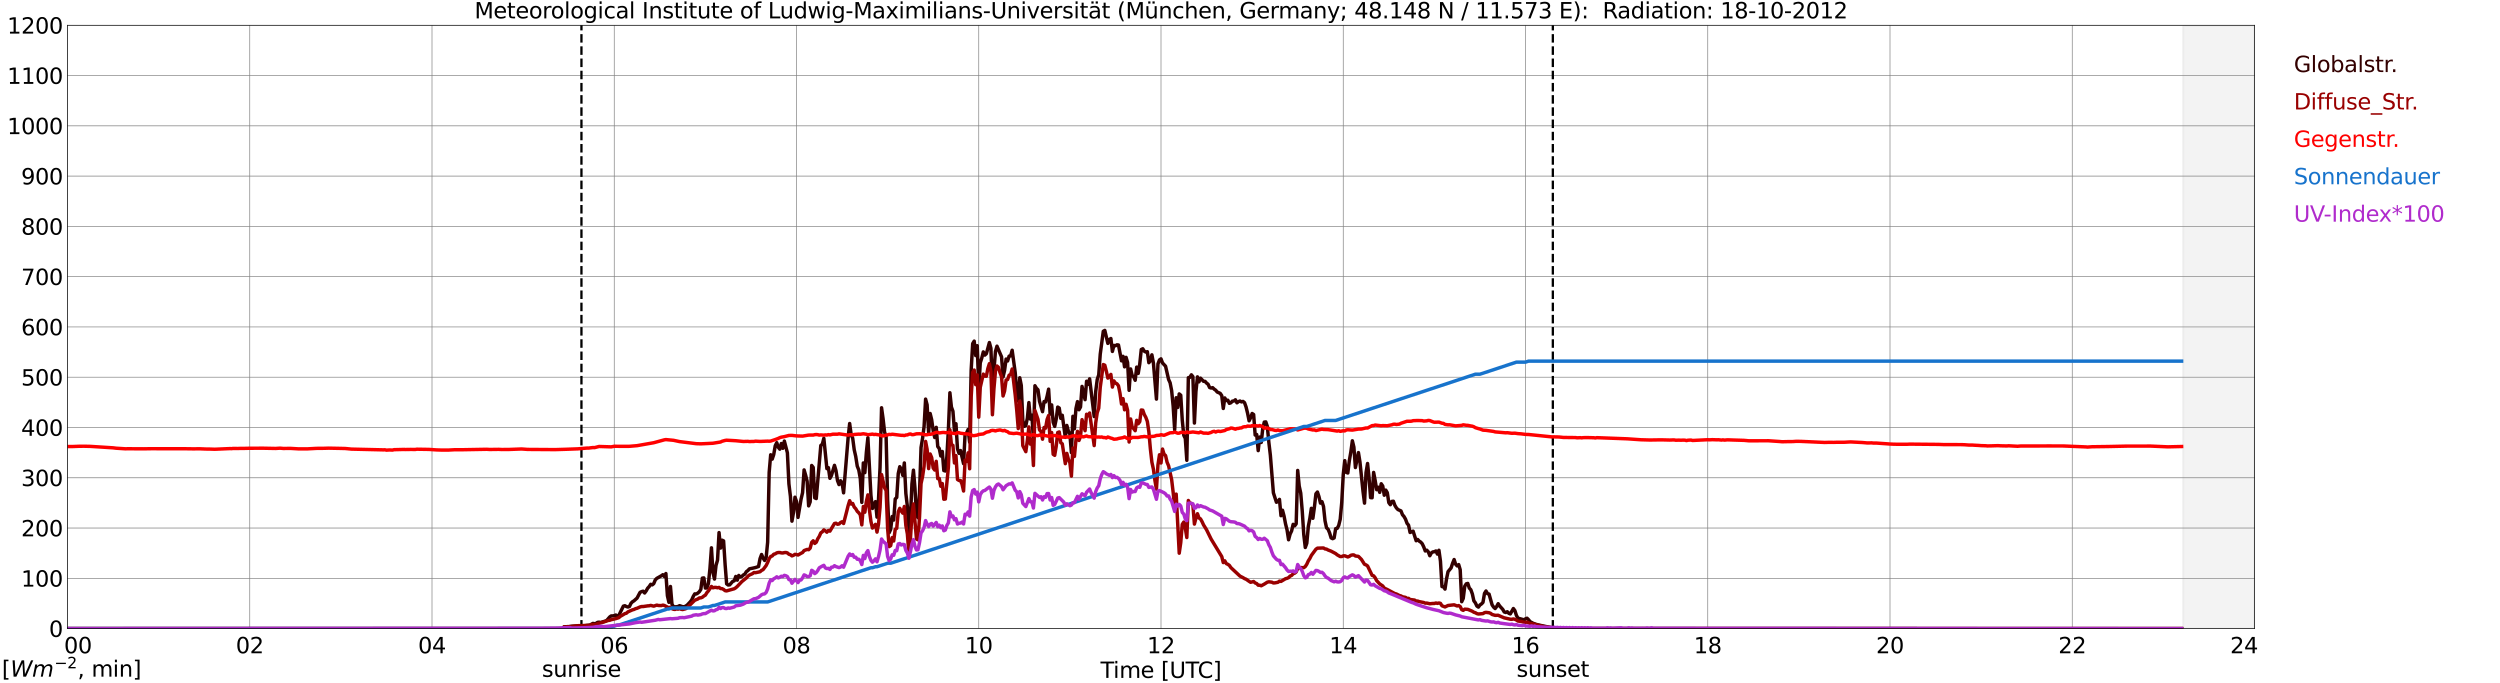 <?xml version="1.0" encoding="utf-8" standalone="no"?>
<!DOCTYPE svg PUBLIC "-//W3C//DTD SVG 1.1//EN"
  "http://www.w3.org/Graphics/SVG/1.1/DTD/svg11.dtd">
<svg xmlns:xlink="http://www.w3.org/1999/xlink" width="1085.4pt" height="296.64pt" viewBox="0 0 1085.4 296.64" xmlns="http://www.w3.org/2000/svg" version="1.1">
 <defs>
  <style type="text/css">*{stroke-linejoin: round; stroke-linecap: butt}</style>
 </defs>
 <g id="figure_1">
  <g id="patch_1">
   <path d="M 0 296.64 
L 1085.4 296.64 
L 1085.4 0 
L 0 0 
z
" style="fill: #ffffff"/>
  </g>
  <g id="axes_1">
   <g id="patch_2">
    <path d="M 29.306 272.909 
L 978.814 272.909 
L 978.814 10.976 
L 29.306 10.976 
z
" style="fill: #ffffff"/>
   </g>
   <g id="patch_3">
    <path d="M 947.823 272.909 
L 978.814 272.909 
L 978.814 10.976 
L 947.823 10.976 
z
" clip-path="url(#p7c854538e1)" style="fill: #d3d3d3; opacity: 0.25; stroke: #d3d3d3; stroke-linejoin: miter"/>
   </g>
   <g id="matplotlib.axis_1">
    <g id="xtick_1">
     <g id="line2d_1">
      <path d="M 29.306 272.909 
L 29.306 10.976 
" clip-path="url(#p7c854538e1)" style="fill: none; stroke: #808080; stroke-width: 0.3; stroke-linecap: square"/>
     </g>
     <g id="line2d_2"/>
     <g id="text_1">
      <!--    00 -->
      <g transform="translate(18.733 283.627) scale(0.095 -0.095)">
       <defs>
        <path id="DejaVuSans-20" transform="scale(0.016)"/>
        <path id="DejaVuSans-30" d="M 2034 4250 
Q 1547 4250 1301 3770 
Q 1056 3291 1056 2328 
Q 1056 1369 1301 889 
Q 1547 409 2034 409 
Q 2525 409 2770 889 
Q 3016 1369 3016 2328 
Q 3016 3291 2770 3770 
Q 2525 4250 2034 4250 
z
M 2034 4750 
Q 2819 4750 3233 4129 
Q 3647 3509 3647 2328 
Q 3647 1150 3233 529 
Q 2819 -91 2034 -91 
Q 1250 -91 836 529 
Q 422 1150 422 2328 
Q 422 3509 836 4129 
Q 1250 4750 2034 4750 
z
" transform="scale(0.016)"/>
       </defs>
       <use xlink:href="#DejaVuSans-20"/>
       <use xlink:href="#DejaVuSans-20" transform="translate(31.787 0)"/>
       <use xlink:href="#DejaVuSans-20" transform="translate(63.574 0)"/>
       <use xlink:href="#DejaVuSans-30" transform="translate(95.361 0)"/>
       <use xlink:href="#DejaVuSans-30" transform="translate(158.984 0)"/>
      </g>
     </g>
    </g>
    <g id="xtick_2">
     <g id="line2d_3">
      <path d="M 108.431 272.909 
L 108.431 10.976 
" clip-path="url(#p7c854538e1)" style="fill: none; stroke: #808080; stroke-width: 0.3; stroke-linecap: square"/>
     </g>
     <g id="line2d_4"/>
     <g id="text_2">
      <!-- 02 -->
      <g transform="translate(102.387 283.627) scale(0.095 -0.095)">
       <defs>
        <path id="DejaVuSans-32" d="M 1228 531 
L 3431 531 
L 3431 0 
L 469 0 
L 469 531 
Q 828 903 1448 1529 
Q 2069 2156 2228 2338 
Q 2531 2678 2651 2914 
Q 2772 3150 2772 3378 
Q 2772 3750 2511 3984 
Q 2250 4219 1831 4219 
Q 1534 4219 1204 4116 
Q 875 4013 500 3803 
L 500 4441 
Q 881 4594 1212 4672 
Q 1544 4750 1819 4750 
Q 2544 4750 2975 4387 
Q 3406 4025 3406 3419 
Q 3406 3131 3298 2873 
Q 3191 2616 2906 2266 
Q 2828 2175 2409 1742 
Q 1991 1309 1228 531 
z
" transform="scale(0.016)"/>
       </defs>
       <use xlink:href="#DejaVuSans-30"/>
       <use xlink:href="#DejaVuSans-32" transform="translate(63.623 0)"/>
      </g>
     </g>
    </g>
    <g id="xtick_3">
     <g id="line2d_5">
      <path d="M 187.557 272.909 
L 187.557 10.976 
" clip-path="url(#p7c854538e1)" style="fill: none; stroke: #808080; stroke-width: 0.3; stroke-linecap: square"/>
     </g>
     <g id="line2d_6"/>
     <g id="text_3">
      <!-- 04 -->
      <g transform="translate(181.513 283.627) scale(0.095 -0.095)">
       <defs>
        <path id="DejaVuSans-34" d="M 2419 4116 
L 825 1625 
L 2419 1625 
L 2419 4116 
z
M 2253 4666 
L 3047 4666 
L 3047 1625 
L 3713 1625 
L 3713 1100 
L 3047 1100 
L 3047 0 
L 2419 0 
L 2419 1100 
L 313 1100 
L 313 1709 
L 2253 4666 
z
" transform="scale(0.016)"/>
       </defs>
       <use xlink:href="#DejaVuSans-30"/>
       <use xlink:href="#DejaVuSans-34" transform="translate(63.623 0)"/>
      </g>
     </g>
    </g>
    <g id="xtick_4">
     <g id="line2d_7">
      <path d="M 266.683 272.909 
L 266.683 10.976 
" clip-path="url(#p7c854538e1)" style="fill: none; stroke: #808080; stroke-width: 0.3; stroke-linecap: square"/>
     </g>
     <g id="line2d_8"/>
     <g id="text_4">
      <!-- 06 -->
      <g transform="translate(260.638 283.627) scale(0.095 -0.095)">
       <defs>
        <path id="DejaVuSans-36" d="M 2113 2584 
Q 1688 2584 1439 2293 
Q 1191 2003 1191 1497 
Q 1191 994 1439 701 
Q 1688 409 2113 409 
Q 2538 409 2786 701 
Q 3034 994 3034 1497 
Q 3034 2003 2786 2293 
Q 2538 2584 2113 2584 
z
M 3366 4563 
L 3366 3988 
Q 3128 4100 2886 4159 
Q 2644 4219 2406 4219 
Q 1781 4219 1451 3797 
Q 1122 3375 1075 2522 
Q 1259 2794 1537 2939 
Q 1816 3084 2150 3084 
Q 2853 3084 3261 2657 
Q 3669 2231 3669 1497 
Q 3669 778 3244 343 
Q 2819 -91 2113 -91 
Q 1303 -91 875 529 
Q 447 1150 447 2328 
Q 447 3434 972 4092 
Q 1497 4750 2381 4750 
Q 2619 4750 2861 4703 
Q 3103 4656 3366 4563 
z
" transform="scale(0.016)"/>
       </defs>
       <use xlink:href="#DejaVuSans-30"/>
       <use xlink:href="#DejaVuSans-36" transform="translate(63.623 0)"/>
      </g>
     </g>
    </g>
    <g id="xtick_5">
     <g id="line2d_9">
      <path d="M 345.808 272.909 
L 345.808 10.976 
" clip-path="url(#p7c854538e1)" style="fill: none; stroke: #808080; stroke-width: 0.3; stroke-linecap: square"/>
     </g>
     <g id="line2d_10"/>
     <g id="text_5">
      <!-- 08 -->
      <g transform="translate(339.764 283.627) scale(0.095 -0.095)">
       <defs>
        <path id="DejaVuSans-38" d="M 2034 2216 
Q 1584 2216 1326 1975 
Q 1069 1734 1069 1313 
Q 1069 891 1326 650 
Q 1584 409 2034 409 
Q 2484 409 2743 651 
Q 3003 894 3003 1313 
Q 3003 1734 2745 1975 
Q 2488 2216 2034 2216 
z
M 1403 2484 
Q 997 2584 770 2862 
Q 544 3141 544 3541 
Q 544 4100 942 4425 
Q 1341 4750 2034 4750 
Q 2731 4750 3128 4425 
Q 3525 4100 3525 3541 
Q 3525 3141 3298 2862 
Q 3072 2584 2669 2484 
Q 3125 2378 3379 2068 
Q 3634 1759 3634 1313 
Q 3634 634 3220 271 
Q 2806 -91 2034 -91 
Q 1263 -91 848 271 
Q 434 634 434 1313 
Q 434 1759 690 2068 
Q 947 2378 1403 2484 
z
M 1172 3481 
Q 1172 3119 1398 2916 
Q 1625 2713 2034 2713 
Q 2441 2713 2670 2916 
Q 2900 3119 2900 3481 
Q 2900 3844 2670 4047 
Q 2441 4250 2034 4250 
Q 1625 4250 1398 4047 
Q 1172 3844 1172 3481 
z
" transform="scale(0.016)"/>
       </defs>
       <use xlink:href="#DejaVuSans-30"/>
       <use xlink:href="#DejaVuSans-38" transform="translate(63.623 0)"/>
      </g>
     </g>
    </g>
    <g id="xtick_6">
     <g id="line2d_11">
      <path d="M 424.934 272.909 
L 424.934 10.976 
" clip-path="url(#p7c854538e1)" style="fill: none; stroke: #808080; stroke-width: 0.3; stroke-linecap: square"/>
     </g>
     <g id="line2d_12"/>
     <g id="text_6">
      <!-- 10 -->
      <g transform="translate(418.89 283.627) scale(0.095 -0.095)">
       <defs>
        <path id="DejaVuSans-31" d="M 794 531 
L 1825 531 
L 1825 4091 
L 703 3866 
L 703 4441 
L 1819 4666 
L 2450 4666 
L 2450 531 
L 3481 531 
L 3481 0 
L 794 0 
L 794 531 
z
" transform="scale(0.016)"/>
       </defs>
       <use xlink:href="#DejaVuSans-31"/>
       <use xlink:href="#DejaVuSans-30" transform="translate(63.623 0)"/>
      </g>
     </g>
    </g>
    <g id="xtick_7">
     <g id="line2d_13">
      <path d="M 504.06 272.909 
L 504.06 10.976 
" clip-path="url(#p7c854538e1)" style="fill: none; stroke: #808080; stroke-width: 0.3; stroke-linecap: square"/>
     </g>
     <g id="line2d_14"/>
     <g id="text_7">
      <!-- 12 -->
      <g transform="translate(498.015 283.627) scale(0.095 -0.095)">
       <use xlink:href="#DejaVuSans-31"/>
       <use xlink:href="#DejaVuSans-32" transform="translate(63.623 0)"/>
      </g>
     </g>
    </g>
    <g id="xtick_8">
     <g id="line2d_15">
      <path d="M 583.185 272.909 
L 583.185 10.976 
" clip-path="url(#p7c854538e1)" style="fill: none; stroke: #808080; stroke-width: 0.3; stroke-linecap: square"/>
     </g>
     <g id="line2d_16"/>
     <g id="text_8">
      <!-- 14 -->
      <g transform="translate(577.141 283.627) scale(0.095 -0.095)">
       <use xlink:href="#DejaVuSans-31"/>
       <use xlink:href="#DejaVuSans-34" transform="translate(63.623 0)"/>
      </g>
     </g>
    </g>
    <g id="xtick_9">
     <g id="line2d_17">
      <path d="M 662.311 272.909 
L 662.311 10.976 
" clip-path="url(#p7c854538e1)" style="fill: none; stroke: #808080; stroke-width: 0.3; stroke-linecap: square"/>
     </g>
     <g id="line2d_18"/>
     <g id="text_9">
      <!-- 16 -->
      <g transform="translate(656.267 283.627) scale(0.095 -0.095)">
       <use xlink:href="#DejaVuSans-31"/>
       <use xlink:href="#DejaVuSans-36" transform="translate(63.623 0)"/>
      </g>
     </g>
    </g>
    <g id="xtick_10">
     <g id="line2d_19">
      <path d="M 741.437 272.909 
L 741.437 10.976 
" clip-path="url(#p7c854538e1)" style="fill: none; stroke: #808080; stroke-width: 0.3; stroke-linecap: square"/>
     </g>
     <g id="line2d_20"/>
     <g id="text_10">
      <!-- 18 -->
      <g transform="translate(735.392 283.627) scale(0.095 -0.095)">
       <use xlink:href="#DejaVuSans-31"/>
       <use xlink:href="#DejaVuSans-38" transform="translate(63.623 0)"/>
      </g>
     </g>
    </g>
    <g id="xtick_11">
     <g id="line2d_21">
      <path d="M 820.562 272.909 
L 820.562 10.976 
" clip-path="url(#p7c854538e1)" style="fill: none; stroke: #808080; stroke-width: 0.3; stroke-linecap: square"/>
     </g>
     <g id="line2d_22"/>
     <g id="text_11">
      <!-- 20 -->
      <g transform="translate(814.518 283.627) scale(0.095 -0.095)">
       <use xlink:href="#DejaVuSans-32"/>
       <use xlink:href="#DejaVuSans-30" transform="translate(63.623 0)"/>
      </g>
     </g>
    </g>
    <g id="xtick_12">
     <g id="line2d_23">
      <path d="M 899.688 272.909 
L 899.688 10.976 
" clip-path="url(#p7c854538e1)" style="fill: none; stroke: #808080; stroke-width: 0.3; stroke-linecap: square"/>
     </g>
     <g id="line2d_24"/>
     <g id="text_12">
      <!-- 22 -->
      <g transform="translate(893.644 283.627) scale(0.095 -0.095)">
       <use xlink:href="#DejaVuSans-32"/>
       <use xlink:href="#DejaVuSans-32" transform="translate(63.623 0)"/>
      </g>
     </g>
    </g>
    <g id="xtick_13">
     <g id="line2d_25">
      <path d="M 978.814 272.909 
L 978.814 10.976 
" clip-path="url(#p7c854538e1)" style="fill: none; stroke: #808080; stroke-width: 0.3; stroke-linecap: square"/>
     </g>
     <g id="line2d_26"/>
     <g id="text_13">
      <!-- 24    -->
      <g transform="translate(968.241 283.627) scale(0.095 -0.095)">
       <use xlink:href="#DejaVuSans-32"/>
       <use xlink:href="#DejaVuSans-34" transform="translate(63.623 0)"/>
       <use xlink:href="#DejaVuSans-20" transform="translate(127.246 0)"/>
       <use xlink:href="#DejaVuSans-20" transform="translate(159.033 0)"/>
       <use xlink:href="#DejaVuSans-20" transform="translate(190.82 0)"/>
      </g>
     </g>
    </g>
    <g id="text_14">
     <!-- Time [UTC] -->
     <g transform="translate(477.806 294.322) scale(0.095 -0.095)">
      <defs>
       <path id="DejaVuSans-54" d="M -19 4666 
L 3928 4666 
L 3928 4134 
L 2272 4134 
L 2272 0 
L 1638 0 
L 1638 4134 
L -19 4134 
L -19 4666 
z
" transform="scale(0.016)"/>
       <path id="DejaVuSans-69" d="M 603 3500 
L 1178 3500 
L 1178 0 
L 603 0 
L 603 3500 
z
M 603 4863 
L 1178 4863 
L 1178 4134 
L 603 4134 
L 603 4863 
z
" transform="scale(0.016)"/>
       <path id="DejaVuSans-6d" d="M 3328 2828 
Q 3544 3216 3844 3400 
Q 4144 3584 4550 3584 
Q 5097 3584 5394 3201 
Q 5691 2819 5691 2113 
L 5691 0 
L 5113 0 
L 5113 2094 
Q 5113 2597 4934 2840 
Q 4756 3084 4391 3084 
Q 3944 3084 3684 2787 
Q 3425 2491 3425 1978 
L 3425 0 
L 2847 0 
L 2847 2094 
Q 2847 2600 2669 2842 
Q 2491 3084 2119 3084 
Q 1678 3084 1418 2786 
Q 1159 2488 1159 1978 
L 1159 0 
L 581 0 
L 581 3500 
L 1159 3500 
L 1159 2956 
Q 1356 3278 1631 3431 
Q 1906 3584 2284 3584 
Q 2666 3584 2933 3390 
Q 3200 3197 3328 2828 
z
" transform="scale(0.016)"/>
       <path id="DejaVuSans-65" d="M 3597 1894 
L 3597 1613 
L 953 1613 
Q 991 1019 1311 708 
Q 1631 397 2203 397 
Q 2534 397 2845 478 
Q 3156 559 3463 722 
L 3463 178 
Q 3153 47 2828 -22 
Q 2503 -91 2169 -91 
Q 1331 -91 842 396 
Q 353 884 353 1716 
Q 353 2575 817 3079 
Q 1281 3584 2069 3584 
Q 2775 3584 3186 3129 
Q 3597 2675 3597 1894 
z
M 3022 2063 
Q 3016 2534 2758 2815 
Q 2500 3097 2075 3097 
Q 1594 3097 1305 2825 
Q 1016 2553 972 2059 
L 3022 2063 
z
" transform="scale(0.016)"/>
       <path id="DejaVuSans-5b" d="M 550 4863 
L 1875 4863 
L 1875 4416 
L 1125 4416 
L 1125 -397 
L 1875 -397 
L 1875 -844 
L 550 -844 
L 550 4863 
z
" transform="scale(0.016)"/>
       <path id="DejaVuSans-55" d="M 556 4666 
L 1191 4666 
L 1191 1831 
Q 1191 1081 1462 751 
Q 1734 422 2344 422 
Q 2950 422 3222 751 
Q 3494 1081 3494 1831 
L 3494 4666 
L 4128 4666 
L 4128 1753 
Q 4128 841 3676 375 
Q 3225 -91 2344 -91 
Q 1459 -91 1007 375 
Q 556 841 556 1753 
L 556 4666 
z
" transform="scale(0.016)"/>
       <path id="DejaVuSans-43" d="M 4122 4306 
L 4122 3641 
Q 3803 3938 3442 4084 
Q 3081 4231 2675 4231 
Q 1875 4231 1450 3742 
Q 1025 3253 1025 2328 
Q 1025 1406 1450 917 
Q 1875 428 2675 428 
Q 3081 428 3442 575 
Q 3803 722 4122 1019 
L 4122 359 
Q 3791 134 3420 21 
Q 3050 -91 2638 -91 
Q 1578 -91 968 557 
Q 359 1206 359 2328 
Q 359 3453 968 4101 
Q 1578 4750 2638 4750 
Q 3056 4750 3426 4639 
Q 3797 4528 4122 4306 
z
" transform="scale(0.016)"/>
       <path id="DejaVuSans-5d" d="M 1947 4863 
L 1947 -844 
L 622 -844 
L 622 -397 
L 1369 -397 
L 1369 4416 
L 622 4416 
L 622 4863 
L 1947 4863 
z
" transform="scale(0.016)"/>
      </defs>
      <use xlink:href="#DejaVuSans-54"/>
      <use xlink:href="#DejaVuSans-69" transform="translate(57.959 0)"/>
      <use xlink:href="#DejaVuSans-6d" transform="translate(85.742 0)"/>
      <use xlink:href="#DejaVuSans-65" transform="translate(183.154 0)"/>
      <use xlink:href="#DejaVuSans-20" transform="translate(244.678 0)"/>
      <use xlink:href="#DejaVuSans-5b" transform="translate(276.465 0)"/>
      <use xlink:href="#DejaVuSans-55" transform="translate(315.479 0)"/>
      <use xlink:href="#DejaVuSans-54" transform="translate(388.672 0)"/>
      <use xlink:href="#DejaVuSans-43" transform="translate(443.881 0)"/>
      <use xlink:href="#DejaVuSans-5d" transform="translate(513.705 0)"/>
     </g>
    </g>
   </g>
   <g id="matplotlib.axis_2">
    <g id="ytick_1">
     <g id="line2d_27">
      <path d="M 29.306 272.909 
L 978.814 272.909 
" clip-path="url(#p7c854538e1)" style="fill: none; stroke: #808080; stroke-width: 0.3; stroke-linecap: square"/>
     </g>
     <g id="line2d_28"/>
     <g id="text_15">
      <!-- 0 -->
      <g transform="translate(21.261 276.518) scale(0.095 -0.095)">
       <use xlink:href="#DejaVuSans-30"/>
      </g>
     </g>
    </g>
    <g id="ytick_2">
     <g id="line2d_29">
      <path d="M 29.306 251.081 
L 978.814 251.081 
" clip-path="url(#p7c854538e1)" style="fill: none; stroke: #808080; stroke-width: 0.3; stroke-linecap: square"/>
     </g>
     <g id="line2d_30"/>
     <g id="text_16">
      <!-- 100 -->
      <g transform="translate(9.173 254.69) scale(0.095 -0.095)">
       <use xlink:href="#DejaVuSans-31"/>
       <use xlink:href="#DejaVuSans-30" transform="translate(63.623 0)"/>
       <use xlink:href="#DejaVuSans-30" transform="translate(127.246 0)"/>
      </g>
     </g>
    </g>
    <g id="ytick_3">
     <g id="line2d_31">
      <path d="M 29.306 229.253 
L 978.814 229.253 
" clip-path="url(#p7c854538e1)" style="fill: none; stroke: #808080; stroke-width: 0.3; stroke-linecap: square"/>
     </g>
     <g id="line2d_32"/>
     <g id="text_17">
      <!-- 200 -->
      <g transform="translate(9.173 232.863) scale(0.095 -0.095)">
       <use xlink:href="#DejaVuSans-32"/>
       <use xlink:href="#DejaVuSans-30" transform="translate(63.623 0)"/>
       <use xlink:href="#DejaVuSans-30" transform="translate(127.246 0)"/>
      </g>
     </g>
    </g>
    <g id="ytick_4">
     <g id="line2d_33">
      <path d="M 29.306 207.426 
L 978.814 207.426 
" clip-path="url(#p7c854538e1)" style="fill: none; stroke: #808080; stroke-width: 0.3; stroke-linecap: square"/>
     </g>
     <g id="line2d_34"/>
     <g id="text_18">
      <!-- 300 -->
      <g transform="translate(9.173 211.035) scale(0.095 -0.095)">
       <defs>
        <path id="DejaVuSans-33" d="M 2597 2516 
Q 3050 2419 3304 2112 
Q 3559 1806 3559 1356 
Q 3559 666 3084 287 
Q 2609 -91 1734 -91 
Q 1441 -91 1130 -33 
Q 819 25 488 141 
L 488 750 
Q 750 597 1062 519 
Q 1375 441 1716 441 
Q 2309 441 2620 675 
Q 2931 909 2931 1356 
Q 2931 1769 2642 2001 
Q 2353 2234 1838 2234 
L 1294 2234 
L 1294 2753 
L 1863 2753 
Q 2328 2753 2575 2939 
Q 2822 3125 2822 3475 
Q 2822 3834 2567 4026 
Q 2313 4219 1838 4219 
Q 1578 4219 1281 4162 
Q 984 4106 628 3988 
L 628 4550 
Q 988 4650 1302 4700 
Q 1616 4750 1894 4750 
Q 2613 4750 3031 4423 
Q 3450 4097 3450 3541 
Q 3450 3153 3228 2886 
Q 3006 2619 2597 2516 
z
" transform="scale(0.016)"/>
       </defs>
       <use xlink:href="#DejaVuSans-33"/>
       <use xlink:href="#DejaVuSans-30" transform="translate(63.623 0)"/>
       <use xlink:href="#DejaVuSans-30" transform="translate(127.246 0)"/>
      </g>
     </g>
    </g>
    <g id="ytick_5">
     <g id="line2d_35">
      <path d="M 29.306 185.598 
L 978.814 185.598 
" clip-path="url(#p7c854538e1)" style="fill: none; stroke: #808080; stroke-width: 0.3; stroke-linecap: square"/>
     </g>
     <g id="line2d_36"/>
     <g id="text_19">
      <!-- 400 -->
      <g transform="translate(9.173 189.207) scale(0.095 -0.095)">
       <use xlink:href="#DejaVuSans-34"/>
       <use xlink:href="#DejaVuSans-30" transform="translate(63.623 0)"/>
       <use xlink:href="#DejaVuSans-30" transform="translate(127.246 0)"/>
      </g>
     </g>
    </g>
    <g id="ytick_6">
     <g id="line2d_37">
      <path d="M 29.306 163.77 
L 978.814 163.77 
" clip-path="url(#p7c854538e1)" style="fill: none; stroke: #808080; stroke-width: 0.3; stroke-linecap: square"/>
     </g>
     <g id="line2d_38"/>
     <g id="text_20">
      <!-- 500 -->
      <g transform="translate(9.173 167.379) scale(0.095 -0.095)">
       <defs>
        <path id="DejaVuSans-35" d="M 691 4666 
L 3169 4666 
L 3169 4134 
L 1269 4134 
L 1269 2991 
Q 1406 3038 1543 3061 
Q 1681 3084 1819 3084 
Q 2600 3084 3056 2656 
Q 3513 2228 3513 1497 
Q 3513 744 3044 326 
Q 2575 -91 1722 -91 
Q 1428 -91 1123 -41 
Q 819 9 494 109 
L 494 744 
Q 775 591 1075 516 
Q 1375 441 1709 441 
Q 2250 441 2565 725 
Q 2881 1009 2881 1497 
Q 2881 1984 2565 2268 
Q 2250 2553 1709 2553 
Q 1456 2553 1204 2497 
Q 953 2441 691 2322 
L 691 4666 
z
" transform="scale(0.016)"/>
       </defs>
       <use xlink:href="#DejaVuSans-35"/>
       <use xlink:href="#DejaVuSans-30" transform="translate(63.623 0)"/>
       <use xlink:href="#DejaVuSans-30" transform="translate(127.246 0)"/>
      </g>
     </g>
    </g>
    <g id="ytick_7">
     <g id="line2d_39">
      <path d="M 29.306 141.942 
L 978.814 141.942 
" clip-path="url(#p7c854538e1)" style="fill: none; stroke: #808080; stroke-width: 0.3; stroke-linecap: square"/>
     </g>
     <g id="line2d_40"/>
     <g id="text_21">
      <!-- 600 -->
      <g transform="translate(9.173 145.551) scale(0.095 -0.095)">
       <use xlink:href="#DejaVuSans-36"/>
       <use xlink:href="#DejaVuSans-30" transform="translate(63.623 0)"/>
       <use xlink:href="#DejaVuSans-30" transform="translate(127.246 0)"/>
      </g>
     </g>
    </g>
    <g id="ytick_8">
     <g id="line2d_41">
      <path d="M 29.306 120.114 
L 978.814 120.114 
" clip-path="url(#p7c854538e1)" style="fill: none; stroke: #808080; stroke-width: 0.3; stroke-linecap: square"/>
     </g>
     <g id="line2d_42"/>
     <g id="text_22">
      <!-- 700 -->
      <g transform="translate(9.173 123.724) scale(0.095 -0.095)">
       <defs>
        <path id="DejaVuSans-37" d="M 525 4666 
L 3525 4666 
L 3525 4397 
L 1831 0 
L 1172 0 
L 2766 4134 
L 525 4134 
L 525 4666 
z
" transform="scale(0.016)"/>
       </defs>
       <use xlink:href="#DejaVuSans-37"/>
       <use xlink:href="#DejaVuSans-30" transform="translate(63.623 0)"/>
       <use xlink:href="#DejaVuSans-30" transform="translate(127.246 0)"/>
      </g>
     </g>
    </g>
    <g id="ytick_9">
     <g id="line2d_43">
      <path d="M 29.306 98.287 
L 978.814 98.287 
" clip-path="url(#p7c854538e1)" style="fill: none; stroke: #808080; stroke-width: 0.3; stroke-linecap: square"/>
     </g>
     <g id="line2d_44"/>
     <g id="text_23">
      <!-- 800 -->
      <g transform="translate(9.173 101.896) scale(0.095 -0.095)">
       <use xlink:href="#DejaVuSans-38"/>
       <use xlink:href="#DejaVuSans-30" transform="translate(63.623 0)"/>
       <use xlink:href="#DejaVuSans-30" transform="translate(127.246 0)"/>
      </g>
     </g>
    </g>
    <g id="ytick_10">
     <g id="line2d_45">
      <path d="M 29.306 76.459 
L 978.814 76.459 
" clip-path="url(#p7c854538e1)" style="fill: none; stroke: #808080; stroke-width: 0.3; stroke-linecap: square"/>
     </g>
     <g id="line2d_46"/>
     <g id="text_24">
      <!-- 900 -->
      <g transform="translate(9.173 80.068) scale(0.095 -0.095)">
       <defs>
        <path id="DejaVuSans-39" d="M 703 97 
L 703 672 
Q 941 559 1184 500 
Q 1428 441 1663 441 
Q 2288 441 2617 861 
Q 2947 1281 2994 2138 
Q 2813 1869 2534 1725 
Q 2256 1581 1919 1581 
Q 1219 1581 811 2004 
Q 403 2428 403 3163 
Q 403 3881 828 4315 
Q 1253 4750 1959 4750 
Q 2769 4750 3195 4129 
Q 3622 3509 3622 2328 
Q 3622 1225 3098 567 
Q 2575 -91 1691 -91 
Q 1453 -91 1209 -44 
Q 966 3 703 97 
z
M 1959 2075 
Q 2384 2075 2632 2365 
Q 2881 2656 2881 3163 
Q 2881 3666 2632 3958 
Q 2384 4250 1959 4250 
Q 1534 4250 1286 3958 
Q 1038 3666 1038 3163 
Q 1038 2656 1286 2365 
Q 1534 2075 1959 2075 
z
" transform="scale(0.016)"/>
       </defs>
       <use xlink:href="#DejaVuSans-39"/>
       <use xlink:href="#DejaVuSans-30" transform="translate(63.623 0)"/>
       <use xlink:href="#DejaVuSans-30" transform="translate(127.246 0)"/>
      </g>
     </g>
    </g>
    <g id="ytick_11">
     <g id="line2d_47">
      <path d="M 29.306 54.631 
L 978.814 54.631 
" clip-path="url(#p7c854538e1)" style="fill: none; stroke: #808080; stroke-width: 0.3; stroke-linecap: square"/>
     </g>
     <g id="line2d_48"/>
     <g id="text_25">
      <!-- 1000 -->
      <g transform="translate(3.128 58.24) scale(0.095 -0.095)">
       <use xlink:href="#DejaVuSans-31"/>
       <use xlink:href="#DejaVuSans-30" transform="translate(63.623 0)"/>
       <use xlink:href="#DejaVuSans-30" transform="translate(127.246 0)"/>
       <use xlink:href="#DejaVuSans-30" transform="translate(190.869 0)"/>
      </g>
     </g>
    </g>
    <g id="ytick_12">
     <g id="line2d_49">
      <path d="M 29.306 32.803 
L 978.814 32.803 
" clip-path="url(#p7c854538e1)" style="fill: none; stroke: #808080; stroke-width: 0.3; stroke-linecap: square"/>
     </g>
     <g id="line2d_50"/>
     <g id="text_26">
      <!-- 1100 -->
      <g transform="translate(3.128 36.413) scale(0.095 -0.095)">
       <use xlink:href="#DejaVuSans-31"/>
       <use xlink:href="#DejaVuSans-31" transform="translate(63.623 0)"/>
       <use xlink:href="#DejaVuSans-30" transform="translate(127.246 0)"/>
       <use xlink:href="#DejaVuSans-30" transform="translate(190.869 0)"/>
      </g>
     </g>
    </g>
    <g id="ytick_13">
     <g id="line2d_51">
      <path d="M 29.306 10.976 
L 978.814 10.976 
" clip-path="url(#p7c854538e1)" style="fill: none; stroke: #808080; stroke-width: 0.3; stroke-linecap: square"/>
     </g>
     <g id="line2d_52"/>
     <g id="text_27">
      <!-- 1200 -->
      <g transform="translate(3.128 14.585) scale(0.095 -0.095)">
       <use xlink:href="#DejaVuSans-31"/>
       <use xlink:href="#DejaVuSans-32" transform="translate(63.623 0)"/>
       <use xlink:href="#DejaVuSans-30" transform="translate(127.246 0)"/>
       <use xlink:href="#DejaVuSans-30" transform="translate(190.869 0)"/>
      </g>
     </g>
    </g>
   </g>
   <g id="line2d_53">
    <path d="M 252.44 272.909 
L 252.44 10.976 
" clip-path="url(#p7c854538e1)" style="fill: none; stroke-dasharray: 3.7,1.6; stroke-dashoffset: 0; stroke: #000000"/>
   </g>
   <g id="line2d_54">
    <path d="M 674.18 272.909 
L 674.18 10.976 
" clip-path="url(#p7c854538e1)" style="fill: none; stroke-dasharray: 3.7,1.6; stroke-dashoffset: 0; stroke: #000000"/>
   </g>
   <g id="line2d_55">
    <path d="M 29.306 272.909 
L 244.264 272.909 
L 244.923 272.138 
L 246.901 272.049 
L 248.22 271.9 
L 251.517 271.693 
L 252.836 271.752 
L 256.133 271.368 
L 257.451 270.656 
L 258.111 270.805 
L 258.77 270.656 
L 259.43 270.213 
L 260.089 270.124 
L 260.748 270.272 
L 262.726 269.68 
L 263.386 269.414 
L 264.705 267.873 
L 265.364 267.399 
L 266.023 267.399 
L 266.683 267.282 
L 267.342 267.015 
L 268.002 267.458 
L 268.661 267.192 
L 270.639 263.165 
L 271.298 262.986 
L 271.958 263.342 
L 272.617 263.549 
L 273.277 263.311 
L 273.936 261.949 
L 274.595 261.268 
L 275.255 260.853 
L 276.573 259.67 
L 277.892 257.182 
L 278.552 256.857 
L 279.211 256.678 
L 279.87 257.448 
L 280.53 256.56 
L 281.189 255.375 
L 281.849 254.663 
L 282.508 253.687 
L 283.167 253.923 
L 283.827 253.39 
L 284.486 251.79 
L 285.145 251.109 
L 287.124 249.985 
L 287.783 249.512 
L 288.442 250.311 
L 289.102 249.007 
L 289.761 258.633 
L 290.42 261.506 
L 291.08 254.635 
L 291.739 262.305 
L 292.399 263.431 
L 293.717 263.431 
L 294.377 263.311 
L 295.036 262.958 
L 296.355 263.401 
L 297.014 263.431 
L 297.674 263.165 
L 298.333 262.72 
L 299.652 261.327 
L 300.311 260.469 
L 300.971 258.959 
L 301.63 257.832 
L 302.289 257.891 
L 302.949 257.507 
L 303.608 256.916 
L 304.267 255.907 
L 304.927 250.992 
L 305.586 250.902 
L 306.246 255.316 
L 306.905 255.257 
L 307.564 253.331 
L 308.224 246.875 
L 308.883 237.843 
L 309.543 248.534 
L 310.202 251.406 
L 310.861 245.513 
L 311.521 243.173 
L 312.18 231.237 
L 312.839 237.96 
L 313.499 234.525 
L 314.158 234.85 
L 314.818 245.188 
L 315.477 253.48 
L 316.136 253.982 
L 316.796 253.923 
L 318.114 252.413 
L 318.774 252.177 
L 319.433 250.28 
L 320.093 251.88 
L 320.752 249.837 
L 321.411 250.518 
L 322.071 250.28 
L 322.73 249.629 
L 323.39 249.243 
L 324.049 248.178 
L 324.708 247.704 
L 325.368 246.964 
L 326.686 246.698 
L 328.005 246.401 
L 329.324 245.956 
L 329.983 242.52 
L 330.643 240.743 
L 331.302 242.284 
L 331.961 243.321 
L 332.621 242.167 
L 333.28 235.413 
L 333.94 205.114 
L 334.599 197.444 
L 335.258 199.338 
L 335.918 197.354 
L 336.577 193.534 
L 337.236 192.201 
L 337.896 194.187 
L 338.555 195.014 
L 339.215 192.556 
L 339.874 194.63 
L 340.533 191.491 
L 341.852 196.586 
L 342.512 210.091 
L 343.171 215.539 
L 343.83 226.261 
L 344.49 222.559 
L 345.149 215.866 
L 345.808 217.73 
L 346.468 224.632 
L 347.787 216.724 
L 348.446 213.882 
L 349.105 204.018 
L 349.765 206.269 
L 350.424 208.936 
L 351.083 219.627 
L 351.743 217.879 
L 352.402 202.093 
L 353.062 202.922 
L 353.721 216.133 
L 354.38 216.458 
L 356.359 193.416 
L 357.018 192.853 
L 357.677 190.306 
L 358.996 203.455 
L 359.655 203.043 
L 360.315 207.661 
L 360.974 206.448 
L 362.293 202.034 
L 362.952 204.346 
L 363.612 208.67 
L 364.271 210.388 
L 364.93 208.729 
L 365.59 209.617 
L 366.249 213.969 
L 368.227 189.922 
L 368.887 183.88 
L 369.546 188.765 
L 370.206 190.247 
L 370.865 195.252 
L 371.524 198.184 
L 372.184 202.39 
L 372.843 204.049 
L 373.502 207.751 
L 374.162 218.117 
L 374.821 200.997 
L 375.481 205.203 
L 376.14 196.407 
L 376.799 190.04 
L 378.118 214.978 
L 378.777 220.751 
L 379.437 219.095 
L 380.096 217.792 
L 380.756 224.514 
L 381.415 216.665 
L 382.074 203.043 
L 382.734 177.037 
L 383.393 181.776 
L 384.053 187.641 
L 384.712 189.535 
L 385.371 217.169 
L 386.031 231.296 
L 386.69 229.845 
L 387.349 224.248 
L 388.009 225.787 
L 388.668 216.635 
L 389.328 215.954 
L 389.987 205.588 
L 390.646 202.628 
L 391.306 203.752 
L 391.965 206.389 
L 392.624 200.997 
L 393.284 214.236 
L 393.943 219.894 
L 394.603 231.414 
L 395.262 224.988 
L 395.921 210.091 
L 396.581 204.138 
L 397.24 211.926 
L 397.899 223.803 
L 398.559 224.75 
L 399.218 213.762 
L 399.878 194.274 
L 400.537 190.337 
L 401.196 185.211 
L 401.856 173.276 
L 402.515 175.764 
L 403.175 187.966 
L 403.834 179.525 
L 404.493 182.221 
L 405.153 187.049 
L 405.812 189.95 
L 406.471 185.539 
L 407.131 193.89 
L 407.79 194.72 
L 408.45 197.976 
L 409.109 196.023 
L 409.768 204.285 
L 410.428 204.492 
L 411.087 198.243 
L 411.746 186.663 
L 412.406 170.521 
L 413.065 176.712 
L 413.725 178.547 
L 414.384 187.019 
L 415.043 183.967 
L 415.703 194.896 
L 416.362 196.822 
L 417.022 195.608 
L 418.34 201.294 
L 419 188.47 
L 419.659 187.938 
L 420.318 186.456 
L 420.978 191.965 
L 421.637 160.777 
L 422.297 149.198 
L 422.956 148.102 
L 423.615 154.38 
L 424.275 150.086 
L 424.934 168.745 
L 425.593 157.521 
L 426.253 155.417 
L 426.912 152.782 
L 427.572 154.172 
L 428.231 153.581 
L 429.55 148.724 
L 430.209 151.212 
L 430.869 168.745 
L 432.187 152.575 
L 432.847 150.294 
L 434.825 154.914 
L 435.484 163.65 
L 436.144 160.836 
L 436.803 155.89 
L 437.462 156.72 
L 438.122 154.618 
L 438.781 154.5 
L 439.44 152.07 
L 440.759 161.725 
L 441.419 169.781 
L 442.078 174.136 
L 442.737 164.006 
L 443.397 167.324 
L 444.056 182.546 
L 444.716 185.094 
L 445.375 184.768 
L 446.034 181.599 
L 446.694 174.786 
L 447.353 181.955 
L 448.012 180.237 
L 448.672 190.987 
L 449.331 167.472 
L 449.991 168.596 
L 450.65 169.218 
L 451.309 174.195 
L 452.628 178.726 
L 453.287 174.343 
L 453.947 174.52 
L 454.606 172.032 
L 455.266 168.952 
L 455.925 179.792 
L 456.584 175.793 
L 457.244 183.345 
L 457.903 185.124 
L 458.563 181.983 
L 459.222 176.742 
L 459.881 177.157 
L 460.541 181.627 
L 461.2 180.296 
L 462.519 189.891 
L 463.178 184.709 
L 463.838 187.167 
L 464.497 188.411 
L 465.156 196.496 
L 465.816 180.739 
L 466.475 186.159 
L 467.134 177.393 
L 467.794 174.372 
L 468.453 177.897 
L 469.113 176.712 
L 469.772 167.767 
L 471.091 173.514 
L 471.75 165.516 
L 472.409 166.878 
L 473.069 164.479 
L 475.047 180.859 
L 475.706 169.989 
L 476.366 164.776 
L 477.025 162.762 
L 477.685 153.729 
L 479.003 143.837 
L 479.663 143.453 
L 480.981 149.08 
L 481.641 147.421 
L 482.3 146.976 
L 482.96 152.575 
L 483.619 149.968 
L 484.278 150.117 
L 484.938 149.702 
L 485.597 149.789 
L 486.916 156.661 
L 487.575 154.707 
L 488.235 159.267 
L 488.894 155.15 
L 489.553 157.372 
L 490.213 169.456 
L 490.872 160.186 
L 491.532 163.028 
L 492.191 163.622 
L 492.85 165.101 
L 493.51 159.387 
L 494.169 162.111 
L 494.828 158.084 
L 495.488 151.745 
L 496.147 151.42 
L 496.807 152.485 
L 497.466 152.841 
L 498.125 152.692 
L 498.785 157.462 
L 499.444 156.661 
L 500.103 154.054 
L 500.763 157.58 
L 502.082 173.276 
L 502.741 157.994 
L 503.4 156.246 
L 504.06 155.803 
L 504.719 157.58 
L 506.038 159.001 
L 507.357 164.746 
L 508.016 166.197 
L 508.675 169.574 
L 509.335 176.328 
L 509.994 186.573 
L 510.654 172.684 
L 511.313 176.891 
L 511.972 171.026 
L 512.632 171.589 
L 513.291 182.428 
L 513.95 189.003 
L 514.61 190.337 
L 515.269 199.843 
L 515.929 163.977 
L 516.588 163.829 
L 517.247 162.733 
L 517.907 163.532 
L 518.566 183.673 
L 519.226 170.019 
L 519.885 163.622 
L 520.544 165.783 
L 521.204 164.185 
L 522.522 165.547 
L 523.182 165.575 
L 523.841 166.317 
L 524.501 166.819 
L 525.16 168.243 
L 525.819 168.478 
L 526.479 168.301 
L 527.138 168.952 
L 527.797 169.397 
L 528.457 170.196 
L 529.776 170.788 
L 530.435 171.766 
L 531.094 177.334 
L 531.754 172.772 
L 532.413 173.898 
L 533.073 173.75 
L 533.732 175.112 
L 534.391 174.876 
L 535.051 174.164 
L 535.71 174.105 
L 536.369 173.573 
L 537.029 174.876 
L 537.688 174.372 
L 538.348 174.105 
L 539.007 174.49 
L 539.666 174.282 
L 540.326 174.817 
L 540.985 176.683 
L 541.644 179.377 
L 542.304 182.695 
L 542.963 181.392 
L 543.623 179.525 
L 544.282 179.971 
L 544.941 188.885 
L 545.601 188.647 
L 546.26 195.636 
L 546.919 189.743 
L 547.579 192.083 
L 548.238 186.071 
L 548.898 183.258 
L 549.557 183.168 
L 550.216 185.124 
L 550.876 191.993 
L 551.535 197.62 
L 552.854 213.969 
L 554.173 218.058 
L 554.832 217.73 
L 555.491 216.814 
L 556.151 223.892 
L 556.81 221.522 
L 557.47 224.01 
L 558.129 227.446 
L 558.788 230.083 
L 559.448 234.346 
L 560.107 231.888 
L 560.766 230.497 
L 561.426 227.653 
L 562.085 228.304 
L 562.745 227.446 
L 563.404 204.256 
L 564.063 211.007 
L 564.723 214.09 
L 565.382 221.878 
L 566.042 232.067 
L 566.701 237.694 
L 567.36 235.856 
L 568.02 228.542 
L 568.679 225.106 
L 569.338 220.692 
L 569.998 225.017 
L 570.657 220.219 
L 571.317 214.384 
L 571.976 213.614 
L 572.635 215.6 
L 573.295 218.442 
L 573.954 217.82 
L 574.613 219.894 
L 575.273 226.112 
L 575.932 229.164 
L 576.592 229.755 
L 577.251 231.355 
L 577.91 233.518 
L 578.57 233.872 
L 579.229 233.547 
L 579.889 229.52 
L 580.548 229.4 
L 581.207 228.158 
L 581.867 225.431 
L 582.526 218.206 
L 583.185 206.002 
L 583.845 199.991 
L 584.504 205.086 
L 585.164 205.352 
L 585.823 200.022 
L 586.482 196.2 
L 587.142 191.373 
L 587.801 194.126 
L 588.46 202.981 
L 589.779 196.496 
L 590.439 200.613 
L 591.757 213.26 
L 592.417 218.442 
L 593.076 205.173 
L 593.736 201.235 
L 594.395 207.543 
L 595.054 216.043 
L 595.714 216.102 
L 596.373 205.114 
L 597.032 208.55 
L 597.692 212.607 
L 598.351 211.542 
L 599.011 213.762 
L 599.67 210.032 
L 600.329 211.007 
L 600.989 215.006 
L 601.648 212.786 
L 602.307 213.911 
L 602.967 218.235 
L 603.626 219.123 
L 604.286 217.702 
L 604.945 217.613 
L 605.604 219.42 
L 606.264 220.516 
L 606.923 221.227 
L 608.242 221.819 
L 608.901 223.478 
L 609.561 224.248 
L 610.22 225.403 
L 610.879 227.208 
L 611.539 228.009 
L 612.198 231.178 
L 613.517 230.615 
L 614.836 234.76 
L 615.495 234.228 
L 616.154 234.939 
L 616.814 235.354 
L 617.473 236.064 
L 618.133 237.456 
L 618.792 239.205 
L 619.451 238.877 
L 620.111 239.589 
L 620.77 241.276 
L 621.429 240.062 
L 622.089 239.619 
L 622.748 239.53 
L 623.408 239.205 
L 624.067 240.567 
L 624.726 238.908 
L 625.386 243.616 
L 626.045 254.663 
L 626.705 254.752 
L 627.364 255.759 
L 628.023 251.347 
L 628.683 248.178 
L 630.001 246.578 
L 630.661 244.565 
L 631.32 242.935 
L 631.98 244.98 
L 632.639 245.69 
L 633.298 245.126 
L 633.958 247.348 
L 634.617 261.24 
L 635.276 259.817 
L 635.936 254.517 
L 636.595 253.48 
L 637.255 253.301 
L 637.914 255.316 
L 638.573 256.027 
L 639.233 257.863 
L 639.892 260.853 
L 640.552 261.742 
L 641.211 263.134 
L 641.87 263.58 
L 642.53 262.661 
L 643.189 262.215 
L 643.848 261.534 
L 644.508 257.625 
L 645.167 256.588 
L 645.827 257.745 
L 646.486 257.922 
L 647.805 262.602 
L 648.464 263.58 
L 649.123 264.202 
L 649.783 263.342 
L 650.442 262.098 
L 651.102 263.104 
L 652.42 264.555 
L 653.08 265.682 
L 653.739 265.917 
L 654.399 265.592 
L 655.058 266.273 
L 655.717 266.539 
L 657.036 264.202 
L 657.695 265.09 
L 658.355 267.162 
L 659.014 268.377 
L 660.992 268.91 
L 661.652 269.117 
L 662.311 268.672 
L 662.97 268.406 
L 663.63 269.058 
L 664.289 269.888 
L 665.608 270.597 
L 666.927 271.071 
L 668.246 271.398 
L 673.521 272.494 
L 674.18 272.435 
L 675.499 272.643 
L 676.817 272.73 
L 677.477 272.878 
L 947.163 272.909 
L 947.163 272.909 
" clip-path="url(#p7c854538e1)" style="fill: none; stroke: #330000; stroke-width: 1.5; stroke-linecap: square"/>
   </g>
   <g id="line2d_56">
    <path d="M 29.306 272.909 
L 244.264 272.909 
L 244.923 272.114 
L 245.583 272.199 
L 246.242 272.073 
L 246.901 272.114 
L 250.858 271.654 
L 254.155 271.569 
L 256.133 271.527 
L 256.792 271.149 
L 258.111 271.149 
L 258.77 271.149 
L 259.43 270.772 
L 262.067 270.058 
L 264.045 269.386 
L 264.705 269.303 
L 265.364 269.05 
L 267.342 268.589 
L 268.661 268.168 
L 269.32 267.581 
L 270.639 266.825 
L 271.298 266.406 
L 271.958 266.238 
L 272.617 265.651 
L 274.595 264.769 
L 275.255 264.601 
L 275.914 264.265 
L 276.573 264.097 
L 277.892 263.51 
L 278.552 263.342 
L 279.211 263.342 
L 281.189 263.047 
L 281.849 263.006 
L 282.508 262.837 
L 283.827 263.174 
L 285.145 262.711 
L 285.805 262.879 
L 287.124 262.923 
L 287.783 262.711 
L 288.442 262.879 
L 290.42 263.887 
L 291.08 263.593 
L 291.739 264.265 
L 292.399 264.516 
L 293.058 264.601 
L 293.717 264.348 
L 294.377 264.475 
L 295.036 264.265 
L 295.696 264.516 
L 296.355 264.643 
L 297.674 264.306 
L 298.333 263.846 
L 301.63 260.613 
L 302.949 260.068 
L 303.608 259.605 
L 304.267 259.563 
L 304.927 259.312 
L 305.586 258.767 
L 306.246 258.389 
L 306.905 257.298 
L 307.564 256.542 
L 308.883 254.611 
L 309.543 255.198 
L 310.202 255.03 
L 310.861 255.03 
L 311.521 255.198 
L 312.18 255.03 
L 312.839 255.534 
L 313.499 255.575 
L 314.158 255.912 
L 314.818 256.457 
L 315.477 256.542 
L 318.774 255.617 
L 319.433 255.198 
L 320.093 254.611 
L 322.071 252.511 
L 324.049 250.917 
L 324.708 250.16 
L 325.368 249.658 
L 326.686 249.069 
L 327.346 248.566 
L 328.005 248.649 
L 329.983 248.23 
L 330.643 247.643 
L 331.302 247.307 
L 332.621 245.543 
L 333.28 244.201 
L 333.94 242.564 
L 334.599 241.597 
L 335.258 241.387 
L 335.918 240.632 
L 336.577 240.464 
L 337.236 240.045 
L 337.896 239.877 
L 338.555 239.877 
L 339.215 240.045 
L 339.874 240.086 
L 340.533 239.918 
L 341.193 239.877 
L 341.852 240.045 
L 342.512 240.632 
L 343.171 240.842 
L 343.83 241.346 
L 344.49 241.095 
L 345.149 240.674 
L 345.808 240.759 
L 346.468 240.968 
L 347.787 240.213 
L 348.446 239.877 
L 349.105 239.036 
L 350.424 238.534 
L 351.083 238.659 
L 351.743 237.989 
L 352.402 235.47 
L 353.062 234.798 
L 353.721 235.93 
L 354.38 235.426 
L 355.04 233.916 
L 355.699 232.866 
L 356.359 231.355 
L 357.018 230.895 
L 357.677 230.054 
L 358.337 230.473 
L 358.996 231.061 
L 359.655 230.305 
L 360.315 230.6 
L 362.293 227.284 
L 362.952 227.158 
L 363.612 227.621 
L 364.271 227.494 
L 364.93 226.863 
L 365.59 226.529 
L 366.249 227.284 
L 367.568 222.164 
L 368.227 219.518 
L 368.887 217.377 
L 369.546 218.846 
L 370.206 218.595 
L 370.865 220.147 
L 371.524 220.861 
L 372.184 221.996 
L 372.843 222.624 
L 373.502 223.548 
L 374.162 227.872 
L 374.821 219.896 
L 375.481 222.373 
L 376.14 217.713 
L 376.799 214.858 
L 377.459 221.282 
L 378.118 226.361 
L 378.777 229.258 
L 379.437 228.544 
L 380.096 227.662 
L 380.756 231.019 
L 381.415 227.535 
L 382.074 220.315 
L 382.734 206.044 
L 384.053 211.795 
L 384.712 212.928 
L 385.371 229.55 
L 386.031 237.316 
L 386.69 236.897 
L 387.349 233.411 
L 388.009 234.88 
L 388.668 229.803 
L 389.328 229.382 
L 389.987 222.205 
L 390.646 220.692 
L 391.306 221.91 
L 391.965 222.792 
L 392.624 219.896 
L 393.284 228.166 
L 393.943 231.818 
L 394.603 240.337 
L 395.262 234.169 
L 395.921 223.633 
L 396.581 218.804 
L 397.899 234.042 
L 398.559 234.378 
L 399.218 224.388 
L 399.878 209.99 
L 400.537 206.926 
L 401.196 202.434 
L 401.856 191.646 
L 402.515 195.088 
L 403.175 203.442 
L 403.834 197.103 
L 404.493 198.655 
L 405.153 203.189 
L 405.812 204.071 
L 406.471 200.292 
L 407.131 207.808 
L 407.79 207.722 
L 408.45 211.123 
L 409.109 209.947 
L 409.768 216.748 
L 410.428 216.663 
L 411.746 202.853 
L 412.406 186.567 
L 413.065 193.03 
L 413.725 193.366 
L 414.384 201.006 
L 415.043 197.817 
L 415.703 208.185 
L 416.362 208.604 
L 417.022 208.646 
L 417.681 210.241 
L 418.34 213.179 
L 419 199.79 
L 419.659 200.336 
L 420.318 196.599 
L 420.978 203.525 
L 421.637 172.42 
L 422.297 161.675 
L 422.956 160.666 
L 423.615 167.005 
L 424.275 162.766 
L 424.934 181.11 
L 425.593 168.14 
L 426.912 162.43 
L 427.572 163.312 
L 428.231 163.353 
L 428.89 159.996 
L 429.55 157.896 
L 430.209 161.212 
L 430.869 180.06 
L 431.528 168.769 
L 432.187 161.17 
L 432.847 158.905 
L 433.506 159.492 
L 434.165 161.757 
L 434.825 163.521 
L 435.484 171.916 
L 436.144 169.777 
L 436.803 164.99 
L 437.462 164.781 
L 438.122 162.893 
L 438.781 162.639 
L 439.44 160.206 
L 440.759 171.456 
L 441.419 178.045 
L 442.078 186.063 
L 442.737 174.143 
L 443.397 178.004 
L 444.056 193.493 
L 445.375 196.095 
L 446.034 191.225 
L 446.694 185.349 
L 447.353 192.821 
L 448.012 190.847 
L 448.672 202.097 
L 449.331 178.213 
L 450.65 182.075 
L 451.309 186.65 
L 451.969 187.322 
L 452.628 190.679 
L 453.287 185.602 
L 453.947 185.895 
L 454.606 182.116 
L 455.266 180.396 
L 455.925 191.605 
L 456.584 187.785 
L 457.244 197.228 
L 457.903 197.69 
L 458.563 193.788 
L 459.222 187.785 
L 459.881 187.532 
L 460.541 192.192 
L 461.2 192.696 
L 462.519 201.301 
L 463.178 196.85 
L 463.838 199.369 
L 464.497 200.923 
L 465.156 206.716 
L 465.816 194.543 
L 466.475 198.153 
L 467.134 191.015 
L 467.794 187.281 
L 468.453 191.225 
L 469.113 189.505 
L 469.772 182.201 
L 471.091 186.986 
L 471.75 179.851 
L 472.409 180.564 
L 473.069 179.305 
L 475.047 193.451 
L 475.706 183.629 
L 476.366 179.178 
L 477.025 177.205 
L 477.685 168.14 
L 479.003 158.274 
L 479.663 158.568 
L 480.322 161.129 
L 480.981 164.152 
L 481.641 163.48 
L 482.3 162.556 
L 482.96 168.055 
L 483.619 165.368 
L 484.278 166.335 
L 484.938 166.627 
L 485.597 167.509 
L 486.256 170.742 
L 486.916 175.4 
L 487.575 173.093 
L 488.235 177.919 
L 488.894 175.526 
L 489.553 178.128 
L 490.213 191.897 
L 490.872 181.907 
L 491.532 185.39 
L 492.191 186.104 
L 492.85 186.986 
L 493.51 182.494 
L 494.169 183.965 
L 494.828 183.083 
L 495.488 178.004 
L 496.147 178.087 
L 496.807 179.977 
L 497.466 181.193 
L 498.125 182.957 
L 498.785 187.449 
L 499.444 194.879 
L 500.103 200.67 
L 500.763 203.693 
L 501.422 208.604 
L 502.082 212.424 
L 502.741 201.805 
L 503.4 197.439 
L 504.06 201.006 
L 504.719 194.962 
L 505.379 197.186 
L 506.038 197.773 
L 506.697 200.67 
L 507.357 202.224 
L 508.675 208.185 
L 509.335 213.766 
L 509.994 220.4 
L 510.654 214.524 
L 511.972 240.172 
L 512.632 235.594 
L 513.291 227.662 
L 513.95 226.654 
L 514.61 229.341 
L 515.269 233.37 
L 515.929 217.294 
L 516.588 218.51 
L 517.247 218.553 
L 517.907 219.35 
L 518.566 227.535 
L 519.226 224.975 
L 519.885 223.043 
L 520.544 224.892 
L 521.204 225.27 
L 521.863 226.444 
L 522.522 227.872 
L 523.841 230.013 
L 525.819 234.042 
L 530.435 241.641 
L 531.094 244.242 
L 531.754 243.487 
L 532.413 244.703 
L 533.073 244.998 
L 533.732 245.46 
L 534.391 246.425 
L 538.348 250.118 
L 539.666 250.791 
L 540.326 251.21 
L 540.985 251.463 
L 542.304 252.386 
L 542.963 252.805 
L 544.282 252.469 
L 544.941 253.1 
L 545.601 253.351 
L 546.26 254.065 
L 546.919 254.065 
L 547.579 254.316 
L 548.898 253.602 
L 550.216 252.764 
L 550.876 252.596 
L 552.195 252.764 
L 552.854 253.1 
L 553.513 253.056 
L 554.832 252.805 
L 555.491 252.301 
L 556.151 252.428 
L 558.129 251.251 
L 558.788 251.085 
L 559.448 250.791 
L 560.107 250.118 
L 560.766 249.826 
L 561.426 249.112 
L 562.085 248.859 
L 562.745 248.313 
L 563.404 246.803 
L 564.063 246.676 
L 564.723 246.425 
L 566.042 246.467 
L 566.701 245.962 
L 567.36 244.956 
L 568.02 243.487 
L 568.679 242.479 
L 569.338 241.136 
L 571.317 238.449 
L 571.976 237.989 
L 574.613 237.904 
L 575.273 238.323 
L 575.932 238.408 
L 576.592 238.785 
L 577.91 239.29 
L 579.889 240.337 
L 580.548 240.883 
L 581.867 241.641 
L 582.526 241.641 
L 583.185 241.346 
L 583.845 241.304 
L 585.164 241.809 
L 585.823 241.555 
L 586.482 241.095 
L 587.142 240.927 
L 587.801 240.927 
L 588.46 241.387 
L 589.779 241.555 
L 591.098 242.9 
L 592.417 244.998 
L 593.076 245.249 
L 593.736 245.711 
L 595.714 249.782 
L 596.373 249.994 
L 597.032 250.832 
L 597.692 252.092 
L 599.011 253.519 
L 600.329 254.401 
L 600.989 255.324 
L 602.307 255.953 
L 605.604 257.717 
L 606.264 257.885 
L 607.582 258.557 
L 608.242 258.725 
L 608.901 259.103 
L 610.22 259.354 
L 610.879 259.817 
L 611.539 259.773 
L 612.198 260.277 
L 613.517 260.445 
L 614.176 260.528 
L 614.836 260.949 
L 615.495 260.949 
L 616.154 261.2 
L 618.133 261.578 
L 618.792 261.873 
L 619.451 261.831 
L 620.77 262.124 
L 622.089 261.999 
L 622.748 261.999 
L 623.408 261.788 
L 624.067 261.956 
L 624.726 261.788 
L 625.386 261.956 
L 626.045 263.006 
L 627.364 263.51 
L 628.683 262.879 
L 631.32 262.586 
L 632.639 263.091 
L 633.298 262.923 
L 633.958 263.342 
L 634.617 264.684 
L 635.276 264.979 
L 635.936 264.475 
L 637.255 264.56 
L 638.573 265.105 
L 639.233 265.398 
L 639.892 265.819 
L 640.552 266.029 
L 641.211 266.406 
L 641.87 266.574 
L 643.848 266.406 
L 644.508 265.985 
L 645.167 265.861 
L 646.486 266.029 
L 647.145 266.28 
L 647.805 266.784 
L 649.123 267.162 
L 650.442 267.12 
L 651.761 267.707 
L 653.08 268.253 
L 655.717 268.84 
L 656.377 268.882 
L 657.036 268.714 
L 657.695 268.882 
L 658.355 269.176 
L 659.014 269.639 
L 660.333 269.805 
L 661.652 270.141 
L 662.311 270.185 
L 662.97 270.1 
L 664.289 270.687 
L 664.949 270.73 
L 670.883 272.156 
L 676.158 272.787 
L 676.817 272.787 
L 677.477 272.909 
L 947.163 272.909 
L 947.163 272.909 
" clip-path="url(#p7c854538e1)" style="fill: none; stroke: #990000; stroke-width: 1.5; stroke-linecap: square"/>
   </g>
   <g id="line2d_57">
    <path d="M 29.306 193.855 
L 31.284 193.875 
L 34.581 193.746 
L 36.559 193.735 
L 39.197 193.796 
L 49.087 194.427 
L 50.406 194.593 
L 54.362 194.848 
L 55.681 194.824 
L 62.275 194.864 
L 65.572 194.809 
L 78.1 194.818 
L 79.419 194.813 
L 84.034 194.877 
L 86.672 194.846 
L 89.309 194.951 
L 91.288 194.979 
L 93.266 195.045 
L 99.86 194.757 
L 100.519 194.789 
L 101.178 194.693 
L 103.156 194.722 
L 104.475 194.669 
L 105.794 194.678 
L 108.431 194.613 
L 114.366 194.597 
L 119.641 194.698 
L 121.619 194.578 
L 122.938 194.7 
L 126.235 194.678 
L 129.532 194.877 
L 133.488 194.877 
L 137.444 194.663 
L 140.741 194.632 
L 142.719 194.571 
L 147.994 194.676 
L 149.972 194.728 
L 152.61 194.986 
L 166.457 195.313 
L 167.116 195.285 
L 167.776 195.436 
L 169.094 195.353 
L 170.413 195.407 
L 171.073 195.237 
L 175.029 195.136 
M 176.348 195.154 
L 178.326 195.121 
L 180.304 195.141 
L 180.963 195.03 
L 186.238 195.112 
L 189.535 195.331 
L 191.513 195.396 
L 192.832 195.392 
L 194.81 195.396 
L 197.448 195.252 
L 200.085 195.267 
L 211.295 195.064 
L 212.614 195.143 
L 216.57 195.091 
L 217.889 195.158 
L 221.186 195.13 
L 226.461 194.929 
L 229.098 195.119 
L 239.648 195.193 
L 240.967 195.204 
L 245.583 195.064 
L 250.858 194.87 
L 254.814 194.538 
L 255.473 194.547 
L 257.451 194.303 
L 258.111 194.346 
L 260.089 193.842 
L 265.364 194.01 
L 266.683 193.755 
L 271.958 193.792 
L 273.277 193.766 
L 276.573 193.491 
L 283.827 192.216 
L 288.442 190.952 
L 289.102 190.85 
L 292.399 191.162 
L 295.036 191.723 
L 302.289 192.631 
L 304.267 192.692 
L 306.905 192.57 
L 309.543 192.434 
L 312.839 191.902 
L 313.499 191.579 
L 314.818 191.212 
L 315.477 191.122 
L 319.433 191.345 
L 322.73 191.672 
L 324.708 191.613 
L 325.368 191.716 
L 326.686 191.657 
L 327.346 191.659 
L 328.005 191.531 
L 329.983 191.655 
L 333.28 191.52 
L 333.94 191.563 
L 334.599 191.493 
L 336.577 190.83 
L 337.896 190.337 
L 338.555 190.005 
L 339.215 189.797 
L 340.533 189.568 
L 342.512 189.055 
L 343.83 189.023 
L 345.808 189.254 
L 348.446 189.343 
L 351.083 188.9 
L 353.062 188.898 
L 353.721 188.715 
L 354.38 188.66 
L 355.04 188.721 
L 355.699 188.905 
L 356.359 188.817 
L 357.677 188.926 
L 358.337 188.815 
L 358.996 188.878 
L 359.655 188.691 
L 360.315 188.811 
L 361.634 188.503 
L 363.612 188.507 
L 364.271 188.357 
L 368.227 188.918 
L 368.887 188.732 
L 369.546 188.73 
L 370.206 188.885 
L 370.865 188.63 
L 372.843 188.483 
L 373.502 188.531 
L 374.821 188.333 
L 376.14 188.538 
L 376.799 188.739 
L 378.118 188.571 
L 378.777 188.468 
L 379.437 188.647 
L 380.096 188.564 
L 382.074 188.881 
L 382.734 189.197 
L 383.393 189.252 
L 385.371 188.793 
L 386.031 188.577 
L 386.69 188.675 
L 387.349 188.518 
L 391.306 189.009 
L 391.965 188.99 
L 392.624 189.123 
L 393.284 188.863 
L 393.943 188.824 
L 394.603 188.531 
L 395.262 188.392 
L 395.921 188.708 
L 396.581 188.699 
L 397.899 188.346 
L 399.218 188.313 
L 400.537 188.466 
L 401.856 188.778 
L 402.515 188.741 
L 403.175 188.564 
L 403.834 188.569 
L 404.493 188.453 
L 406.471 187.704 
L 407.131 187.724 
L 407.79 187.966 
L 409.109 187.781 
L 409.768 187.739 
L 410.428 187.855 
L 411.746 187.787 
L 415.043 188.291 
L 415.703 187.815 
L 416.362 187.879 
L 417.022 188.099 
L 419 188.342 
L 419.659 188.435 
L 420.318 188.39 
L 420.978 188.647 
L 421.637 188.782 
L 422.297 189.134 
L 422.956 189.136 
L 424.275 188.896 
L 424.934 188.627 
L 426.912 188.407 
L 428.231 187.645 
L 429.55 187.359 
L 430.209 186.971 
L 430.869 186.851 
L 431.528 186.912 
L 432.187 187.1 
L 432.847 186.864 
L 434.165 186.663 
L 435.484 187.043 
L 436.144 186.848 
L 436.803 187.217 
L 437.462 187.429 
L 438.122 187.981 
L 440.1 188.228 
L 441.419 188.064 
L 442.737 188.326 
L 444.056 188.636 
L 444.716 188.472 
L 446.034 188.512 
L 447.353 188.961 
L 448.012 188.924 
L 448.672 188.691 
L 449.991 189.123 
L 450.65 189.11 
L 451.309 188.898 
L 451.969 188.953 
L 452.628 188.861 
L 455.266 189.42 
L 455.925 189.204 
L 457.244 189.156 
L 457.903 189.073 
L 458.563 189.147 
L 459.222 189.461 
L 459.881 189.529 
L 460.541 189.754 
L 461.859 189.806 
L 462.519 189.769 
L 463.178 189.612 
L 463.838 189.863 
L 465.816 189.208 
L 466.475 189.217 
L 467.794 189.59 
L 468.453 189.383 
L 469.113 189.339 
L 469.772 189.579 
L 470.431 189.673 
L 471.75 189.26 
L 472.409 189.575 
L 474.388 189.677 
L 475.047 189.577 
L 476.366 189.769 
L 477.025 189.721 
L 477.685 189.793 
L 478.344 189.714 
L 479.003 189.952 
L 479.663 189.952 
L 480.322 190.164 
L 480.981 189.721 
L 482.3 190.206 
L 482.96 190.382 
L 483.619 190.703 
L 484.938 190.579 
L 485.597 190.365 
L 486.916 190.123 
L 487.575 189.998 
L 488.235 189.69 
L 489.553 190.402 
L 490.213 190.463 
L 490.872 190.363 
L 491.532 189.917 
L 494.169 189.92 
L 495.488 189.642 
L 496.147 189.627 
L 496.807 189.481 
L 498.125 189.695 
L 499.444 189.59 
L 500.103 189.459 
L 500.763 189.457 
L 501.422 189.313 
L 502.082 189.053 
L 503.4 188.97 
L 504.06 188.73 
L 505.379 188.996 
L 508.016 187.914 
L 509.335 187.839 
L 509.994 187.571 
L 511.313 188.093 
L 511.972 188.056 
L 512.632 187.733 
L 513.95 187.735 
L 514.61 187.914 
L 515.269 187.569 
L 515.929 187.818 
L 517.907 187.547 
L 520.544 187.914 
L 521.204 187.543 
L 522.522 188.051 
L 523.841 188.056 
L 524.501 188.147 
L 525.819 187.752 
L 526.479 187.39 
L 527.138 187.244 
L 527.797 187.584 
L 528.457 187.281 
L 529.116 187.204 
L 529.776 187.361 
L 531.754 186.921 
L 532.413 186.491 
L 533.732 186.154 
L 534.391 185.825 
L 535.051 185.901 
L 536.369 186.338 
L 537.029 186.045 
L 537.688 186.004 
L 538.348 185.829 
L 539.007 185.772 
L 539.666 185.395 
L 540.326 185.251 
L 540.985 185.264 
L 541.644 184.976 
L 542.963 185.059 
L 543.623 184.799 
L 544.941 184.871 
L 545.601 184.851 
L 546.26 184.982 
L 546.919 184.746 
L 548.238 185.22 
L 548.898 185.888 
L 550.216 185.796 
L 550.876 186.002 
L 551.535 186.488 
L 552.195 186.471 
L 553.513 186.851 
L 554.173 186.914 
L 554.832 186.683 
L 555.491 186.951 
L 556.81 187.023 
L 560.107 186.161 
L 561.426 186.181 
L 562.085 186.191 
L 562.745 186.36 
L 563.404 186.676 
L 564.723 186.309 
L 566.042 185.932 
L 566.701 185.877 
L 567.36 185.973 
L 568.02 186.25 
L 569.998 186.687 
L 570.657 186.63 
L 571.317 186.938 
L 573.954 186.307 
L 574.613 186.456 
L 576.592 186.523 
L 580.548 187.158 
L 581.207 186.995 
L 581.867 187.274 
L 583.185 187.025 
L 583.845 187.091 
L 584.504 186.678 
L 585.164 186.591 
L 587.142 186.735 
L 589.779 186.294 
L 591.098 186.266 
L 593.076 185.801 
L 593.736 185.84 
L 595.714 184.788 
L 596.373 184.764 
L 597.032 184.537 
L 599.67 184.858 
L 600.329 184.775 
L 602.307 184.838 
L 604.286 184.432 
L 604.945 184.19 
L 605.604 184.166 
L 606.264 184.297 
L 607.582 184.127 
L 608.242 183.764 
L 610.879 182.887 
L 612.198 182.9 
L 612.858 182.841 
L 613.517 182.644 
L 615.495 182.568 
L 617.473 182.629 
L 618.133 182.808 
L 619.451 182.708 
L 620.111 182.52 
L 620.77 182.594 
L 622.089 183.127 
L 622.748 183.323 
L 624.726 183.258 
L 626.045 183.747 
L 626.705 183.817 
L 627.364 184.258 
L 628.683 184.45 
L 629.342 184.415 
L 631.98 184.895 
L 634.617 184.677 
L 635.276 184.439 
L 636.595 184.646 
L 637.255 184.67 
L 638.573 184.932 
L 639.233 185.037 
L 639.892 185.283 
L 640.552 185.681 
L 641.87 186.089 
L 642.53 186.259 
L 643.848 186.761 
L 645.167 186.84 
L 648.464 187.313 
L 649.123 187.514 
L 651.102 187.68 
L 653.739 187.916 
L 654.399 187.863 
L 656.377 188.121 
L 657.695 188.066 
L 659.014 188.263 
L 660.333 188.348 
L 662.311 188.601 
L 663.63 188.638 
L 673.521 189.656 
L 674.839 189.677 
L 676.817 189.721 
L 678.796 189.926 
L 680.114 189.939 
L 681.433 189.961 
L 684.071 189.979 
L 684.73 190.092 
L 686.049 190.02 
L 686.708 190.099 
L 687.368 190.005 
L 689.346 189.985 
L 691.983 190.055 
L 692.643 190.155 
L 693.302 190.018 
L 706.49 190.516 
L 712.424 190.926 
L 716.38 191.033 
L 719.677 190.983 
L 720.996 190.965 
L 722.315 190.987 
L 724.952 191.053 
L 726.271 191.004 
L 726.93 191.011 
L 727.59 191.135 
L 728.909 191.079 
L 729.568 191.131 
L 730.887 191.079 
L 731.546 191.111 
L 732.205 191.286 
L 732.865 191.118 
L 734.184 191.061 
L 734.843 191.238 
L 741.437 190.906 
L 742.096 190.961 
L 743.415 190.887 
L 745.393 190.952 
L 746.052 190.922 
L 747.371 191.063 
L 748.031 190.97 
L 748.69 191.081 
L 750.009 190.954 
L 752.646 191.046 
L 755.284 191.125 
L 757.262 191.192 
L 759.24 191.373 
L 767.812 191.36 
L 772.428 191.672 
L 773.746 191.79 
L 776.384 191.725 
L 778.362 191.71 
L 779.681 191.616 
L 781.659 191.622 
L 784.956 191.766 
L 792.209 192.096 
L 794.187 192.035 
L 796.165 192.061 
L 797.484 192.013 
L 800.781 192.006 
L 803.419 191.862 
L 808.694 192.131 
L 810.672 192.308 
L 812.65 192.281 
L 813.309 192.36 
L 814.628 192.358 
L 820.562 192.777 
L 821.881 192.84 
L 823.2 192.873 
L 825.837 192.893 
L 827.816 192.895 
L 829.134 192.814 
L 831.772 192.847 
L 841.663 192.938 
L 843.641 193.017 
L 851.553 193.045 
L 852.872 193.087 
L 854.85 193.231 
L 856.169 193.22 
L 857.488 193.312 
L 858.806 193.373 
L 860.125 193.475 
L 862.103 193.532 
L 862.763 193.6 
L 864.082 193.587 
L 867.378 193.484 
L 868.697 193.552 
L 871.335 193.615 
L 871.994 193.541 
L 875.95 193.75 
L 877.269 193.641 
L 889.138 193.617 
L 895.732 193.622 
L 905.622 194.03 
L 906.282 194.097 
L 908.26 193.962 
L 914.194 193.879 
L 915.513 193.86 
L 923.426 193.681 
L 931.998 193.678 
L 933.316 193.652 
L 941.229 194.001 
L 947.163 193.86 
L 947.163 193.86 
" clip-path="url(#p7c854538e1)" style="fill: none; stroke: #ff0000; stroke-width: 1.5; stroke-linecap: square"/>
   </g>
   <g id="line2d_58">
    <path d="M 29.306 272.909 
L 256.792 272.909 
L 257.451 272.691 
L 264.045 272.691 
L 268.002 271.381 
L 268.661 271.381 
L 289.761 264.396 
L 290.42 264.396 
L 291.739 263.959 
L 304.267 263.959 
L 305.586 263.523 
L 307.564 263.523 
L 309.543 262.868 
L 310.202 262.868 
L 314.818 261.34 
L 333.28 261.34 
L 378.118 246.497 
L 378.777 246.497 
L 380.096 246.061 
L 380.756 246.061 
L 385.371 244.533 
L 386.69 244.533 
L 566.042 185.161 
L 567.36 185.161 
L 575.273 182.542 
L 579.889 182.542 
L 640.552 162.46 
L 642.53 162.46 
L 658.355 157.222 
L 662.311 157.222 
L 663.63 156.785 
L 947.163 156.785 
L 947.163 156.785 
" clip-path="url(#p7c854538e1)" style="fill: none; stroke: #1773cc; stroke-width: 1.5; stroke-linecap: square"/>
   </g>
   <g id="line2d_59">
    <path d="M 29.306 272.909 
L 232.395 272.8 
L 236.351 272.778 
L 242.286 272.712 
L 244.923 272.538 
L 247.561 272.472 
L 248.22 272.669 
L 252.836 272.56 
L 257.451 272.363 
L 258.77 272.101 
L 261.408 271.905 
L 262.067 272.079 
L 273.277 270.879 
L 275.914 270.333 
L 277.892 270.049 
L 278.552 270.18 
L 284.486 269.285 
L 285.805 268.936 
L 286.464 269.067 
L 291.08 268.565 
L 291.739 268.652 
L 294.377 268.434 
L 295.036 268.172 
L 296.355 268.107 
L 297.014 268.194 
L 299.652 267.648 
L 300.311 267.496 
L 300.971 267.124 
L 302.289 266.906 
L 302.949 267.059 
L 304.267 266.841 
L 304.927 266.535 
L 305.586 266.404 
L 306.246 266.404 
L 308.224 265.269 
L 308.883 264.92 
L 309.543 265.247 
L 310.202 265.16 
L 310.861 264.723 
L 311.521 264.549 
L 312.18 263.676 
L 312.839 264.2 
L 313.499 263.785 
L 314.158 263.807 
L 314.818 264.178 
L 315.477 264.2 
L 316.136 263.959 
L 316.796 264.069 
L 318.114 263.719 
L 318.774 263.545 
L 319.433 262.999 
L 321.411 262.759 
L 322.73 262.279 
L 324.049 261.493 
L 324.708 261.471 
L 327.346 259.965 
L 328.005 259.921 
L 329.324 259.354 
L 330.643 258.219 
L 331.302 257.935 
L 331.961 257.848 
L 332.621 257.215 
L 333.28 255.687 
L 333.94 253.155 
L 334.599 251.714 
L 335.258 252.041 
L 335.918 251.277 
L 336.577 250.95 
L 337.236 250.426 
L 337.896 250.906 
L 338.555 250.623 
L 339.215 250.186 
L 339.874 250.317 
L 340.533 249.793 
L 341.193 249.968 
L 341.852 250.317 
L 342.512 251.627 
L 343.171 251.736 
L 343.83 253.22 
L 345.149 251.539 
L 345.808 252.151 
L 346.468 252.936 
L 347.127 251.889 
L 347.787 251.78 
L 348.446 250.885 
L 349.105 249.597 
L 349.765 249.859 
L 350.424 250.339 
L 351.083 250.317 
L 351.743 249.99 
L 352.402 247.61 
L 353.062 248.003 
L 353.721 249.029 
L 354.38 248.571 
L 355.04 247.676 
L 355.699 246.519 
L 357.018 245.755 
L 357.677 245.449 
L 358.337 246.585 
L 358.996 246.846 
L 359.655 246.759 
L 360.315 247.239 
L 360.974 246.257 
L 361.634 246.213 
L 362.293 245.602 
L 362.952 245.995 
L 364.271 246.432 
L 364.93 246.192 
L 365.59 245.624 
L 366.249 246.257 
L 368.227 241.499 
L 368.887 240.495 
L 369.546 241.149 
L 370.206 240.757 
L 370.865 241.935 
L 371.524 241.913 
L 372.184 242.808 
L 372.843 242.786 
L 373.502 243.419 
L 374.162 245.1 
L 374.821 241.128 
L 375.481 242.503 
L 376.14 239.993 
L 376.799 239.054 
L 377.459 241.608 
L 378.118 243.289 
L 378.777 244.074 
L 379.437 243.463 
L 380.096 242.634 
L 380.756 243.9 
L 381.415 241.673 
L 382.074 238.814 
L 382.734 234.012 
L 383.393 235.016 
L 384.712 236.129 
L 385.371 241.608 
L 386.031 243.419 
L 386.69 242.721 
L 387.349 240.866 
L 388.009 241.084 
L 388.668 238.988 
L 389.328 239.076 
L 389.987 236.151 
L 390.646 235.976 
L 391.306 236.609 
L 391.965 236.325 
L 392.624 236.456 
L 393.284 238.967 
L 393.943 240.102 
L 394.603 242.372 
L 395.262 239.578 
L 395.921 236.195 
L 396.581 234.274 
L 397.24 237.177 
L 397.899 238.77 
L 398.559 238.661 
L 399.218 235.605 
L 399.878 231.371 
L 400.537 230.432 
L 401.196 229.013 
L 401.856 226.023 
L 402.515 227.594 
L 403.175 228.642 
L 403.834 227.573 
L 404.493 227.267 
L 405.153 228.446 
L 406.471 226.83 
L 407.131 228.708 
L 407.79 228.009 
L 408.45 229.1 
L 409.109 228.337 
L 409.768 230.432 
L 410.428 230.126 
L 411.087 228.118 
L 411.746 227.027 
L 412.406 222.225 
L 413.065 224.342 
L 413.725 223.993 
L 414.384 225.695 
L 415.043 225.171 
L 415.703 227.507 
L 416.362 227.18 
L 417.022 227.092 
L 417.681 226.678 
L 418.34 227.485 
L 419 223.251 
L 419.659 223.491 
L 420.318 222.247 
L 420.978 224.08 
L 421.637 215.764 
L 422.297 212.97 
L 422.956 212.555 
L 423.615 214.52 
L 424.275 213.668 
L 424.934 217.903 
L 425.593 214.76 
L 426.253 213.69 
L 426.912 213.101 
L 427.572 212.948 
L 428.89 211.922 
L 429.55 211.464 
L 430.209 212.359 
L 430.869 216.309 
L 431.528 212.926 
L 432.187 211.376 
L 432.847 210.46 
L 433.506 210.132 
L 434.825 211.267 
L 435.484 212.642 
L 436.803 210.874 
L 438.122 210.067 
L 438.781 210.154 
L 439.44 209.652 
L 440.759 212.839 
L 441.419 213.494 
L 442.078 216.178 
L 442.737 213.428 
L 443.397 214.781 
L 444.056 218.492 
L 445.375 219.933 
L 446.694 216.462 
L 447.353 217.859 
L 448.012 217.903 
L 448.672 220.566 
L 449.331 214.192 
L 451.309 215.96 
L 451.969 215.655 
L 452.628 217.073 
L 453.287 215.655 
L 453.947 215.917 
L 454.606 214.301 
L 455.266 214.279 
L 455.925 217.073 
L 456.584 216.004 
L 457.244 219.387 
L 457.903 219.038 
L 459.222 216.244 
L 459.881 216.047 
L 461.859 218.012 
L 462.519 219.343 
L 463.178 218.71 
L 464.497 219.562 
L 465.156 219.278 
L 465.816 218.274 
L 466.475 218.23 
L 467.794 215.48 
L 468.453 216.746 
L 469.772 214.389 
L 471.091 215.24 
L 471.75 213.712 
L 473.069 212.315 
L 473.728 213.908 
L 475.047 216.266 
L 475.706 213.428 
L 476.366 211.857 
L 477.025 210.874 
L 477.685 207.862 
L 478.344 206.007 
L 479.003 204.784 
L 479.663 205.177 
L 480.322 205.723 
L 481.641 206.356 
L 482.3 205.985 
L 482.96 207.36 
L 483.619 206.509 
L 484.278 207.316 
L 484.938 207.229 
L 485.597 207.709 
L 486.256 208.561 
L 486.916 210.35 
L 487.575 209.412 
L 488.235 210.634 
L 488.894 210.263 
L 489.553 211.376 
L 490.213 216.484 
L 490.872 212.511 
L 491.532 213.646 
L 492.191 213.384 
L 492.85 213.406 
L 493.51 211.791 
L 494.169 211.376 
L 494.828 211.573 
L 495.488 209.761 
L 496.147 209.63 
L 497.466 210.285 
L 498.125 210.35 
L 498.785 211.616 
L 500.103 211.42 
L 500.763 212.402 
L 502.082 216.768 
L 502.741 213.21 
L 503.4 212.97 
L 505.379 213.93 
L 506.038 214.432 
L 506.697 215.349 
L 507.357 215.305 
L 508.016 216.702 
L 508.675 217.597 
L 509.994 222.05 
L 510.654 218.907 
L 511.313 219.693 
L 511.972 218.994 
L 512.632 219.671 
L 513.291 222.487 
L 513.95 223.185 
L 514.61 225.324 
L 515.269 226.045 
L 515.929 218.47 
L 516.588 218.427 
L 517.907 218.732 
L 518.566 220.675 
L 519.226 220.435 
L 519.885 219.234 
L 520.544 219.998 
L 521.204 219.54 
L 522.522 220.107 
L 523.182 220.217 
L 524.501 220.915 
L 525.16 221.395 
L 526.479 221.832 
L 527.797 222.596 
L 530.435 224.102 
L 531.094 227.725 
L 531.754 225.041 
L 532.413 225.259 
L 533.732 226.285 
L 534.391 226.503 
L 535.71 226.612 
L 536.369 226.765 
L 537.029 227.311 
L 537.688 227.332 
L 538.348 227.529 
L 540.326 228.424 
L 540.985 229.122 
L 541.644 229.515 
L 542.304 230.476 
L 542.963 230.214 
L 543.623 230.41 
L 544.282 230.978 
L 544.941 232.877 
L 545.601 233.379 
L 546.26 234.23 
L 546.919 233.772 
L 547.579 234.121 
L 548.238 234.121 
L 548.898 233.684 
L 550.216 234.754 
L 550.876 236.522 
L 551.535 237.679 
L 552.195 239.709 
L 552.854 241.324 
L 554.173 242.83 
L 554.832 243.245 
L 555.491 243.289 
L 556.151 245.122 
L 556.81 244.926 
L 558.129 246.475 
L 558.788 247.479 
L 559.448 248.112 
L 560.107 247.981 
L 560.766 248.047 
L 561.426 247.872 
L 562.085 248.353 
L 562.745 248.047 
L 563.404 245.1 
L 564.063 246.17 
L 564.723 246.868 
L 565.382 248.069 
L 566.042 249.902 
L 566.701 250.863 
L 567.36 250.644 
L 568.02 249.466 
L 568.679 249.269 
L 569.338 248.549 
L 569.998 249.313 
L 571.317 247.654 
L 571.976 247.741 
L 572.635 248.069 
L 573.295 248.527 
L 573.954 248.462 
L 574.613 249.051 
L 575.273 250.055 
L 575.932 250.732 
L 576.592 250.994 
L 577.91 252.041 
L 579.229 252.609 
L 579.889 252.325 
L 580.548 252.631 
L 581.207 252.674 
L 581.867 252.543 
L 582.526 252.02 
L 583.185 250.841 
L 583.845 250.47 
L 584.504 250.841 
L 585.164 250.95 
L 585.823 250.317 
L 587.142 249.575 
L 587.801 249.881 
L 588.46 250.579 
L 589.779 249.924 
L 591.098 251.321 
L 592.417 252.696 
L 593.076 251.823 
L 593.736 251.954 
L 595.054 253.875 
L 595.714 254.006 
L 596.373 253.679 
L 597.032 254.312 
L 599.011 255.447 
L 599.67 255.599 
L 600.989 256.494 
L 601.648 256.625 
L 602.307 256.975 
L 602.967 257.455 
L 604.286 257.957 
L 606.264 258.786 
L 612.858 261.537 
L 613.517 261.733 
L 614.836 262.344 
L 617.473 263.239 
L 619.451 263.872 
L 622.089 264.571 
L 624.726 265.16 
L 626.705 265.946 
L 628.023 266.23 
L 628.683 266.317 
L 629.342 266.186 
L 630.001 266.295 
L 631.98 266.972 
L 633.958 267.452 
L 634.617 267.779 
L 641.87 269.154 
L 642.53 269.002 
L 643.189 269.329 
L 645.167 269.635 
L 645.827 269.547 
L 647.145 269.962 
L 647.805 270.049 
L 648.464 269.984 
L 649.123 270.246 
L 649.783 270.355 
L 650.442 270.18 
L 651.102 270.486 
L 653.08 270.77 
L 655.717 271.119 
L 656.377 270.966 
L 657.036 271.228 
L 657.695 271.337 
L 658.355 271.163 
L 659.014 271.446 
L 660.992 271.643 
L 661.652 271.446 
L 662.311 271.73 
L 664.289 271.905 
L 664.949 271.73 
L 665.608 271.992 
L 666.267 271.796 
L 666.927 272.079 
L 672.861 272.429 
L 673.521 272.319 
L 674.18 272.472 
L 674.839 272.319 
L 675.499 272.538 
L 676.158 272.341 
L 676.817 272.581 
L 677.477 272.385 
L 678.136 272.625 
L 678.796 272.407 
L 679.455 272.647 
L 680.114 272.429 
L 680.774 272.669 
L 681.433 272.45 
L 682.092 272.712 
L 682.752 272.472 
L 683.411 272.712 
L 684.071 272.494 
L 684.73 272.734 
L 685.389 272.516 
L 686.049 272.756 
L 686.708 272.516 
L 687.368 272.756 
L 688.027 272.538 
L 688.686 272.778 
L 689.346 272.538 
L 690.005 272.778 
L 690.664 272.581 
L 691.324 272.778 
L 692.643 272.778 
L 697.258 272.778 
L 697.918 272.56 
L 698.577 272.8 
L 699.236 272.625 
L 699.896 272.8 
L 703.852 272.56 
L 704.511 272.8 
L 706.49 272.778 
L 707.149 272.56 
L 707.808 272.8 
L 708.468 272.647 
L 709.127 272.8 
L 713.083 272.778 
L 714.402 272.8 
L 715.062 272.647 
L 715.721 272.8 
L 716.38 272.778 
L 717.04 272.56 
L 717.699 272.8 
L 947.163 272.909 
L 947.163 272.909 
" clip-path="url(#p7c854538e1)" style="fill: none; stroke: #b02bcc; stroke-width: 1.5; stroke-linecap: square"/>
   </g>
   <g id="patch_4">
    <path d="M 29.306 272.909 
L 29.306 10.976 
" style="fill: none; stroke: #000000; stroke-width: 0.3; stroke-linejoin: miter; stroke-linecap: square"/>
   </g>
   <g id="patch_5">
    <path d="M 978.814 272.909 
L 978.814 10.976 
" style="fill: none; stroke: #000000; stroke-width: 0.3; stroke-linejoin: miter; stroke-linecap: square"/>
   </g>
   <g id="patch_6">
    <path d="M 29.306 272.909 
L 978.814 272.909 
" style="fill: none; stroke: #000000; stroke-width: 0.3; stroke-linejoin: miter; stroke-linecap: square"/>
   </g>
   <g id="patch_7">
    <path d="M 29.306 10.976 
L 978.814 10.976 
" style="fill: none; stroke: #000000; stroke-width: 0.3; stroke-linejoin: miter; stroke-linecap: square"/>
   </g>
   <g id="text_28">
    <!-- sunrise -->
    <g transform="translate(235.276 293.863) scale(0.095 -0.095)">
     <defs>
      <path id="DejaVuSans-73" d="M 2834 3397 
L 2834 2853 
Q 2591 2978 2328 3040 
Q 2066 3103 1784 3103 
Q 1356 3103 1142 2972 
Q 928 2841 928 2578 
Q 928 2378 1081 2264 
Q 1234 2150 1697 2047 
L 1894 2003 
Q 2506 1872 2764 1633 
Q 3022 1394 3022 966 
Q 3022 478 2636 193 
Q 2250 -91 1575 -91 
Q 1294 -91 989 -36 
Q 684 19 347 128 
L 347 722 
Q 666 556 975 473 
Q 1284 391 1588 391 
Q 1994 391 2212 530 
Q 2431 669 2431 922 
Q 2431 1156 2273 1281 
Q 2116 1406 1581 1522 
L 1381 1569 
Q 847 1681 609 1914 
Q 372 2147 372 2553 
Q 372 3047 722 3315 
Q 1072 3584 1716 3584 
Q 2034 3584 2315 3537 
Q 2597 3491 2834 3397 
z
" transform="scale(0.016)"/>
      <path id="DejaVuSans-75" d="M 544 1381 
L 544 3500 
L 1119 3500 
L 1119 1403 
Q 1119 906 1312 657 
Q 1506 409 1894 409 
Q 2359 409 2629 706 
Q 2900 1003 2900 1516 
L 2900 3500 
L 3475 3500 
L 3475 0 
L 2900 0 
L 2900 538 
Q 2691 219 2414 64 
Q 2138 -91 1772 -91 
Q 1169 -91 856 284 
Q 544 659 544 1381 
z
M 1991 3584 
L 1991 3584 
z
" transform="scale(0.016)"/>
      <path id="DejaVuSans-6e" d="M 3513 2113 
L 3513 0 
L 2938 0 
L 2938 2094 
Q 2938 2591 2744 2837 
Q 2550 3084 2163 3084 
Q 1697 3084 1428 2787 
Q 1159 2491 1159 1978 
L 1159 0 
L 581 0 
L 581 3500 
L 1159 3500 
L 1159 2956 
Q 1366 3272 1645 3428 
Q 1925 3584 2291 3584 
Q 2894 3584 3203 3211 
Q 3513 2838 3513 2113 
z
" transform="scale(0.016)"/>
      <path id="DejaVuSans-72" d="M 2631 2963 
Q 2534 3019 2420 3045 
Q 2306 3072 2169 3072 
Q 1681 3072 1420 2755 
Q 1159 2438 1159 1844 
L 1159 0 
L 581 0 
L 581 3500 
L 1159 3500 
L 1159 2956 
Q 1341 3275 1631 3429 
Q 1922 3584 2338 3584 
Q 2397 3584 2469 3576 
Q 2541 3569 2628 3553 
L 2631 2963 
z
" transform="scale(0.016)"/>
     </defs>
     <use xlink:href="#DejaVuSans-73"/>
     <use xlink:href="#DejaVuSans-75" transform="translate(52.1 0)"/>
     <use xlink:href="#DejaVuSans-6e" transform="translate(115.479 0)"/>
     <use xlink:href="#DejaVuSans-72" transform="translate(178.857 0)"/>
     <use xlink:href="#DejaVuSans-69" transform="translate(219.971 0)"/>
     <use xlink:href="#DejaVuSans-73" transform="translate(247.754 0)"/>
     <use xlink:href="#DejaVuSans-65" transform="translate(299.854 0)"/>
    </g>
   </g>
   <g id="text_29">
    <!-- sunset -->
    <g transform="translate(658.426 293.863) scale(0.095 -0.095)">
     <defs>
      <path id="DejaVuSans-74" d="M 1172 4494 
L 1172 3500 
L 2356 3500 
L 2356 3053 
L 1172 3053 
L 1172 1153 
Q 1172 725 1289 603 
Q 1406 481 1766 481 
L 2356 481 
L 2356 0 
L 1766 0 
Q 1100 0 847 248 
Q 594 497 594 1153 
L 594 3053 
L 172 3053 
L 172 3500 
L 594 3500 
L 594 4494 
L 1172 4494 
z
" transform="scale(0.016)"/>
     </defs>
     <use xlink:href="#DejaVuSans-73"/>
     <use xlink:href="#DejaVuSans-75" transform="translate(52.1 0)"/>
     <use xlink:href="#DejaVuSans-6e" transform="translate(115.479 0)"/>
     <use xlink:href="#DejaVuSans-73" transform="translate(178.857 0)"/>
     <use xlink:href="#DejaVuSans-65" transform="translate(230.957 0)"/>
     <use xlink:href="#DejaVuSans-74" transform="translate(292.48 0)"/>
    </g>
   </g>
   <g id="text_30">
    <!-- [$Wm^{-2}$, min] -->
    <g transform="translate(0.821 293.863) scale(0.095 -0.095)">
     <defs>
      <path id="DejaVuSans-Oblique-57" d="M 616 4666 
L 1228 4666 
L 1453 697 
L 3213 4666 
L 3916 4666 
L 4147 697 
L 5888 4666 
L 6528 4666 
L 4453 0 
L 3659 0 
L 3444 3891 
L 1697 0 
L 903 0 
L 616 4666 
z
" transform="scale(0.016)"/>
      <path id="DejaVuSans-Oblique-6d" d="M 5747 2113 
L 5338 0 
L 4763 0 
L 5166 2094 
Q 5191 2228 5203 2325 
Q 5216 2422 5216 2491 
Q 5216 2772 5059 2928 
Q 4903 3084 4622 3084 
Q 4203 3084 3875 2770 
Q 3547 2456 3450 1953 
L 3066 0 
L 2491 0 
L 2900 2094 
Q 2925 2209 2937 2307 
Q 2950 2406 2950 2484 
Q 2950 2769 2794 2926 
Q 2638 3084 2363 3084 
Q 1938 3084 1609 2770 
Q 1281 2456 1184 1953 
L 800 0 
L 225 0 
L 909 3500 
L 1484 3500 
L 1375 2956 
Q 1609 3263 1923 3423 
Q 2238 3584 2597 3584 
Q 2978 3584 3223 3384 
Q 3469 3184 3519 2828 
Q 3781 3197 4126 3390 
Q 4472 3584 4856 3584 
Q 5306 3584 5551 3325 
Q 5797 3066 5797 2591 
Q 5797 2488 5784 2364 
Q 5772 2241 5747 2113 
z
" transform="scale(0.016)"/>
      <path id="DejaVuSans-2212" d="M 678 2272 
L 4684 2272 
L 4684 1741 
L 678 1741 
L 678 2272 
z
" transform="scale(0.016)"/>
      <path id="DejaVuSans-2c" d="M 750 794 
L 1409 794 
L 1409 256 
L 897 -744 
L 494 -744 
L 750 256 
L 750 794 
z
" transform="scale(0.016)"/>
     </defs>
     <use xlink:href="#DejaVuSans-5b" transform="translate(0 0.766)"/>
     <use xlink:href="#DejaVuSans-Oblique-57" transform="translate(39.014 0.766)"/>
     <use xlink:href="#DejaVuSans-Oblique-6d" transform="translate(137.891 0.766)"/>
     <use xlink:href="#DejaVuSans-2212" transform="translate(239.953 39.047) scale(0.7)"/>
     <use xlink:href="#DejaVuSans-32" transform="translate(298.605 39.047) scale(0.7)"/>
     <use xlink:href="#DejaVuSans-2c" transform="translate(345.875 0.766)"/>
     <use xlink:href="#DejaVuSans-20" transform="translate(377.663 0.766)"/>
     <use xlink:href="#DejaVuSans-6d" transform="translate(409.45 0.766)"/>
     <use xlink:href="#DejaVuSans-69" transform="translate(506.862 0.766)"/>
     <use xlink:href="#DejaVuSans-6e" transform="translate(534.645 0.766)"/>
     <use xlink:href="#DejaVuSans-5d" transform="translate(598.024 0.766)"/>
    </g>
   </g>
   <g id="text_31">
    <!-- Globalstr. -->
    <g style="fill: #330000" transform="translate(995.905 31.291) scale(0.095 -0.095)">
     <defs>
      <path id="DejaVuSans-47" d="M 3809 666 
L 3809 1919 
L 2778 1919 
L 2778 2438 
L 4434 2438 
L 4434 434 
Q 4069 175 3628 42 
Q 3188 -91 2688 -91 
Q 1594 -91 976 548 
Q 359 1188 359 2328 
Q 359 3472 976 4111 
Q 1594 4750 2688 4750 
Q 3144 4750 3555 4637 
Q 3966 4525 4313 4306 
L 4313 3634 
Q 3963 3931 3569 4081 
Q 3175 4231 2741 4231 
Q 1884 4231 1454 3753 
Q 1025 3275 1025 2328 
Q 1025 1384 1454 906 
Q 1884 428 2741 428 
Q 3075 428 3337 486 
Q 3600 544 3809 666 
z
" transform="scale(0.016)"/>
      <path id="DejaVuSans-6c" d="M 603 4863 
L 1178 4863 
L 1178 0 
L 603 0 
L 603 4863 
z
" transform="scale(0.016)"/>
      <path id="DejaVuSans-6f" d="M 1959 3097 
Q 1497 3097 1228 2736 
Q 959 2375 959 1747 
Q 959 1119 1226 758 
Q 1494 397 1959 397 
Q 2419 397 2687 759 
Q 2956 1122 2956 1747 
Q 2956 2369 2687 2733 
Q 2419 3097 1959 3097 
z
M 1959 3584 
Q 2709 3584 3137 3096 
Q 3566 2609 3566 1747 
Q 3566 888 3137 398 
Q 2709 -91 1959 -91 
Q 1206 -91 779 398 
Q 353 888 353 1747 
Q 353 2609 779 3096 
Q 1206 3584 1959 3584 
z
" transform="scale(0.016)"/>
      <path id="DejaVuSans-62" d="M 3116 1747 
Q 3116 2381 2855 2742 
Q 2594 3103 2138 3103 
Q 1681 3103 1420 2742 
Q 1159 2381 1159 1747 
Q 1159 1113 1420 752 
Q 1681 391 2138 391 
Q 2594 391 2855 752 
Q 3116 1113 3116 1747 
z
M 1159 2969 
Q 1341 3281 1617 3432 
Q 1894 3584 2278 3584 
Q 2916 3584 3314 3078 
Q 3713 2572 3713 1747 
Q 3713 922 3314 415 
Q 2916 -91 2278 -91 
Q 1894 -91 1617 61 
Q 1341 213 1159 525 
L 1159 0 
L 581 0 
L 581 4863 
L 1159 4863 
L 1159 2969 
z
" transform="scale(0.016)"/>
      <path id="DejaVuSans-61" d="M 2194 1759 
Q 1497 1759 1228 1600 
Q 959 1441 959 1056 
Q 959 750 1161 570 
Q 1363 391 1709 391 
Q 2188 391 2477 730 
Q 2766 1069 2766 1631 
L 2766 1759 
L 2194 1759 
z
M 3341 1997 
L 3341 0 
L 2766 0 
L 2766 531 
Q 2569 213 2275 61 
Q 1981 -91 1556 -91 
Q 1019 -91 701 211 
Q 384 513 384 1019 
Q 384 1609 779 1909 
Q 1175 2209 1959 2209 
L 2766 2209 
L 2766 2266 
Q 2766 2663 2505 2880 
Q 2244 3097 1772 3097 
Q 1472 3097 1187 3025 
Q 903 2953 641 2809 
L 641 3341 
Q 956 3463 1253 3523 
Q 1550 3584 1831 3584 
Q 2591 3584 2966 3190 
Q 3341 2797 3341 1997 
z
" transform="scale(0.016)"/>
      <path id="DejaVuSans-2e" d="M 684 794 
L 1344 794 
L 1344 0 
L 684 0 
L 684 794 
z
" transform="scale(0.016)"/>
     </defs>
     <use xlink:href="#DejaVuSans-47"/>
     <use xlink:href="#DejaVuSans-6c" transform="translate(77.49 0)"/>
     <use xlink:href="#DejaVuSans-6f" transform="translate(105.273 0)"/>
     <use xlink:href="#DejaVuSans-62" transform="translate(166.455 0)"/>
     <use xlink:href="#DejaVuSans-61" transform="translate(229.932 0)"/>
     <use xlink:href="#DejaVuSans-6c" transform="translate(291.211 0)"/>
     <use xlink:href="#DejaVuSans-73" transform="translate(318.994 0)"/>
     <use xlink:href="#DejaVuSans-74" transform="translate(371.094 0)"/>
     <use xlink:href="#DejaVuSans-72" transform="translate(410.303 0)"/>
     <use xlink:href="#DejaVuSans-2e" transform="translate(442.291 0)"/>
    </g>
   </g>
   <g id="text_32">
    <!-- Diffuse_Str. -->
    <g style="fill: #990000" transform="translate(995.905 47.531) scale(0.095 -0.095)">
     <defs>
      <path id="DejaVuSans-44" d="M 1259 4147 
L 1259 519 
L 2022 519 
Q 2988 519 3436 956 
Q 3884 1394 3884 2338 
Q 3884 3275 3436 3711 
Q 2988 4147 2022 4147 
L 1259 4147 
z
M 628 4666 
L 1925 4666 
Q 3281 4666 3915 4102 
Q 4550 3538 4550 2338 
Q 4550 1131 3912 565 
Q 3275 0 1925 0 
L 628 0 
L 628 4666 
z
" transform="scale(0.016)"/>
      <path id="DejaVuSans-66" d="M 2375 4863 
L 2375 4384 
L 1825 4384 
Q 1516 4384 1395 4259 
Q 1275 4134 1275 3809 
L 1275 3500 
L 2222 3500 
L 2222 3053 
L 1275 3053 
L 1275 0 
L 697 0 
L 697 3053 
L 147 3053 
L 147 3500 
L 697 3500 
L 697 3744 
Q 697 4328 969 4595 
Q 1241 4863 1831 4863 
L 2375 4863 
z
" transform="scale(0.016)"/>
      <path id="DejaVuSans-5f" d="M 3263 -1063 
L 3263 -1509 
L -63 -1509 
L -63 -1063 
L 3263 -1063 
z
" transform="scale(0.016)"/>
      <path id="DejaVuSans-53" d="M 3425 4513 
L 3425 3897 
Q 3066 4069 2747 4153 
Q 2428 4238 2131 4238 
Q 1616 4238 1336 4038 
Q 1056 3838 1056 3469 
Q 1056 3159 1242 3001 
Q 1428 2844 1947 2747 
L 2328 2669 
Q 3034 2534 3370 2195 
Q 3706 1856 3706 1288 
Q 3706 609 3251 259 
Q 2797 -91 1919 -91 
Q 1588 -91 1214 -16 
Q 841 59 441 206 
L 441 856 
Q 825 641 1194 531 
Q 1563 422 1919 422 
Q 2459 422 2753 634 
Q 3047 847 3047 1241 
Q 3047 1584 2836 1778 
Q 2625 1972 2144 2069 
L 1759 2144 
Q 1053 2284 737 2584 
Q 422 2884 422 3419 
Q 422 4038 858 4394 
Q 1294 4750 2059 4750 
Q 2388 4750 2728 4690 
Q 3069 4631 3425 4513 
z
" transform="scale(0.016)"/>
     </defs>
     <use xlink:href="#DejaVuSans-44"/>
     <use xlink:href="#DejaVuSans-69" transform="translate(77.002 0)"/>
     <use xlink:href="#DejaVuSans-66" transform="translate(104.785 0)"/>
     <use xlink:href="#DejaVuSans-66" transform="translate(139.99 0)"/>
     <use xlink:href="#DejaVuSans-75" transform="translate(175.195 0)"/>
     <use xlink:href="#DejaVuSans-73" transform="translate(238.574 0)"/>
     <use xlink:href="#DejaVuSans-65" transform="translate(290.674 0)"/>
     <use xlink:href="#DejaVuSans-5f" transform="translate(352.197 0)"/>
     <use xlink:href="#DejaVuSans-53" transform="translate(402.197 0)"/>
     <use xlink:href="#DejaVuSans-74" transform="translate(465.674 0)"/>
     <use xlink:href="#DejaVuSans-72" transform="translate(504.883 0)"/>
     <use xlink:href="#DejaVuSans-2e" transform="translate(536.871 0)"/>
    </g>
   </g>
   <g id="text_33">
    <!-- Gegenstr. -->
    <g style="fill: #ff0000" transform="translate(995.905 63.771) scale(0.095 -0.095)">
     <defs>
      <path id="DejaVuSans-67" d="M 2906 1791 
Q 2906 2416 2648 2759 
Q 2391 3103 1925 3103 
Q 1463 3103 1205 2759 
Q 947 2416 947 1791 
Q 947 1169 1205 825 
Q 1463 481 1925 481 
Q 2391 481 2648 825 
Q 2906 1169 2906 1791 
z
M 3481 434 
Q 3481 -459 3084 -895 
Q 2688 -1331 1869 -1331 
Q 1566 -1331 1297 -1286 
Q 1028 -1241 775 -1147 
L 775 -588 
Q 1028 -725 1275 -790 
Q 1522 -856 1778 -856 
Q 2344 -856 2625 -561 
Q 2906 -266 2906 331 
L 2906 616 
Q 2728 306 2450 153 
Q 2172 0 1784 0 
Q 1141 0 747 490 
Q 353 981 353 1791 
Q 353 2603 747 3093 
Q 1141 3584 1784 3584 
Q 2172 3584 2450 3431 
Q 2728 3278 2906 2969 
L 2906 3500 
L 3481 3500 
L 3481 434 
z
" transform="scale(0.016)"/>
     </defs>
     <use xlink:href="#DejaVuSans-47"/>
     <use xlink:href="#DejaVuSans-65" transform="translate(77.49 0)"/>
     <use xlink:href="#DejaVuSans-67" transform="translate(139.014 0)"/>
     <use xlink:href="#DejaVuSans-65" transform="translate(202.49 0)"/>
     <use xlink:href="#DejaVuSans-6e" transform="translate(264.014 0)"/>
     <use xlink:href="#DejaVuSans-73" transform="translate(327.393 0)"/>
     <use xlink:href="#DejaVuSans-74" transform="translate(379.492 0)"/>
     <use xlink:href="#DejaVuSans-72" transform="translate(418.701 0)"/>
     <use xlink:href="#DejaVuSans-2e" transform="translate(450.689 0)"/>
    </g>
   </g>
   <g id="text_34">
    <!-- Sonnendauer -->
    <g style="fill: #1773cc" transform="translate(995.905 80.01) scale(0.095 -0.095)">
     <defs>
      <path id="DejaVuSans-64" d="M 2906 2969 
L 2906 4863 
L 3481 4863 
L 3481 0 
L 2906 0 
L 2906 525 
Q 2725 213 2448 61 
Q 2172 -91 1784 -91 
Q 1150 -91 751 415 
Q 353 922 353 1747 
Q 353 2572 751 3078 
Q 1150 3584 1784 3584 
Q 2172 3584 2448 3432 
Q 2725 3281 2906 2969 
z
M 947 1747 
Q 947 1113 1208 752 
Q 1469 391 1925 391 
Q 2381 391 2643 752 
Q 2906 1113 2906 1747 
Q 2906 2381 2643 2742 
Q 2381 3103 1925 3103 
Q 1469 3103 1208 2742 
Q 947 2381 947 1747 
z
" transform="scale(0.016)"/>
     </defs>
     <use xlink:href="#DejaVuSans-53"/>
     <use xlink:href="#DejaVuSans-6f" transform="translate(63.477 0)"/>
     <use xlink:href="#DejaVuSans-6e" transform="translate(124.658 0)"/>
     <use xlink:href="#DejaVuSans-6e" transform="translate(188.037 0)"/>
     <use xlink:href="#DejaVuSans-65" transform="translate(251.416 0)"/>
     <use xlink:href="#DejaVuSans-6e" transform="translate(312.939 0)"/>
     <use xlink:href="#DejaVuSans-64" transform="translate(376.318 0)"/>
     <use xlink:href="#DejaVuSans-61" transform="translate(439.795 0)"/>
     <use xlink:href="#DejaVuSans-75" transform="translate(501.074 0)"/>
     <use xlink:href="#DejaVuSans-65" transform="translate(564.453 0)"/>
     <use xlink:href="#DejaVuSans-72" transform="translate(625.977 0)"/>
    </g>
   </g>
   <g id="text_35">
    <!-- UV-Index*100 -->
    <g style="fill: #b02bcc" transform="translate(995.905 96.25) scale(0.095 -0.095)">
     <defs>
      <path id="DejaVuSans-56" d="M 1831 0 
L 50 4666 
L 709 4666 
L 2188 738 
L 3669 4666 
L 4325 4666 
L 2547 0 
L 1831 0 
z
" transform="scale(0.016)"/>
      <path id="DejaVuSans-2d" d="M 313 2009 
L 1997 2009 
L 1997 1497 
L 313 1497 
L 313 2009 
z
" transform="scale(0.016)"/>
      <path id="DejaVuSans-49" d="M 628 4666 
L 1259 4666 
L 1259 0 
L 628 0 
L 628 4666 
z
" transform="scale(0.016)"/>
      <path id="DejaVuSans-78" d="M 3513 3500 
L 2247 1797 
L 3578 0 
L 2900 0 
L 1881 1375 
L 863 0 
L 184 0 
L 1544 1831 
L 300 3500 
L 978 3500 
L 1906 2253 
L 2834 3500 
L 3513 3500 
z
" transform="scale(0.016)"/>
      <path id="DejaVuSans-2a" d="M 3009 3897 
L 1888 3291 
L 3009 2681 
L 2828 2375 
L 1778 3009 
L 1778 1831 
L 1422 1831 
L 1422 3009 
L 372 2375 
L 191 2681 
L 1313 3291 
L 191 3897 
L 372 4206 
L 1422 3572 
L 1422 4750 
L 1778 4750 
L 1778 3572 
L 2828 4206 
L 3009 3897 
z
" transform="scale(0.016)"/>
     </defs>
     <use xlink:href="#DejaVuSans-55"/>
     <use xlink:href="#DejaVuSans-56" transform="translate(73.193 0)"/>
     <use xlink:href="#DejaVuSans-2d" transform="translate(135.727 0)"/>
     <use xlink:href="#DejaVuSans-49" transform="translate(171.811 0)"/>
     <use xlink:href="#DejaVuSans-6e" transform="translate(201.303 0)"/>
     <use xlink:href="#DejaVuSans-64" transform="translate(264.682 0)"/>
     <use xlink:href="#DejaVuSans-65" transform="translate(328.158 0)"/>
     <use xlink:href="#DejaVuSans-78" transform="translate(387.932 0)"/>
     <use xlink:href="#DejaVuSans-2a" transform="translate(447.111 0)"/>
     <use xlink:href="#DejaVuSans-31" transform="translate(497.111 0)"/>
     <use xlink:href="#DejaVuSans-30" transform="translate(560.734 0)"/>
     <use xlink:href="#DejaVuSans-30" transform="translate(624.357 0)"/>
    </g>
   </g>
   <g id="text_36">
    <!-- Meteorological Institute of Ludwig-Maximilians-Universität (München, Germany; 48.148 N / 11.573 E):  Radiation: 18-10-2012 -->
    <g transform="translate(206.01 7.976) scale(0.095 -0.095)">
     <defs>
      <path id="DejaVuSans-4d" d="M 628 4666 
L 1569 4666 
L 2759 1491 
L 3956 4666 
L 4897 4666 
L 4897 0 
L 4281 0 
L 4281 4097 
L 3078 897 
L 2444 897 
L 1241 4097 
L 1241 0 
L 628 0 
L 628 4666 
z
" transform="scale(0.016)"/>
      <path id="DejaVuSans-63" d="M 3122 3366 
L 3122 2828 
Q 2878 2963 2633 3030 
Q 2388 3097 2138 3097 
Q 1578 3097 1268 2742 
Q 959 2388 959 1747 
Q 959 1106 1268 751 
Q 1578 397 2138 397 
Q 2388 397 2633 464 
Q 2878 531 3122 666 
L 3122 134 
Q 2881 22 2623 -34 
Q 2366 -91 2075 -91 
Q 1284 -91 818 406 
Q 353 903 353 1747 
Q 353 2603 823 3093 
Q 1294 3584 2113 3584 
Q 2378 3584 2631 3529 
Q 2884 3475 3122 3366 
z
" transform="scale(0.016)"/>
      <path id="DejaVuSans-4c" d="M 628 4666 
L 1259 4666 
L 1259 531 
L 3531 531 
L 3531 0 
L 628 0 
L 628 4666 
z
" transform="scale(0.016)"/>
      <path id="DejaVuSans-77" d="M 269 3500 
L 844 3500 
L 1563 769 
L 2278 3500 
L 2956 3500 
L 3675 769 
L 4391 3500 
L 4966 3500 
L 4050 0 
L 3372 0 
L 2619 2869 
L 1863 0 
L 1184 0 
L 269 3500 
z
" transform="scale(0.016)"/>
      <path id="DejaVuSans-76" d="M 191 3500 
L 800 3500 
L 1894 563 
L 2988 3500 
L 3597 3500 
L 2284 0 
L 1503 0 
L 191 3500 
z
" transform="scale(0.016)"/>
      <path id="DejaVuSans-e4" d="M 2194 1759 
Q 1497 1759 1228 1600 
Q 959 1441 959 1056 
Q 959 750 1161 570 
Q 1363 391 1709 391 
Q 2188 391 2477 730 
Q 2766 1069 2766 1631 
L 2766 1759 
L 2194 1759 
z
M 3341 1997 
L 3341 0 
L 2766 0 
L 2766 531 
Q 2569 213 2275 61 
Q 1981 -91 1556 -91 
Q 1019 -91 701 211 
Q 384 513 384 1019 
Q 384 1609 779 1909 
Q 1175 2209 1959 2209 
L 2766 2209 
L 2766 2266 
Q 2766 2663 2505 2880 
Q 2244 3097 1772 3097 
Q 1472 3097 1187 3025 
Q 903 2953 641 2809 
L 641 3341 
Q 956 3463 1253 3523 
Q 1550 3584 1831 3584 
Q 2591 3584 2966 3190 
Q 3341 2797 3341 1997 
z
M 2150 4850 
L 2784 4850 
L 2784 4219 
L 2150 4219 
L 2150 4850 
z
M 928 4850 
L 1562 4850 
L 1562 4219 
L 928 4219 
L 928 4850 
z
" transform="scale(0.016)"/>
      <path id="DejaVuSans-28" d="M 1984 4856 
Q 1566 4138 1362 3434 
Q 1159 2731 1159 2009 
Q 1159 1288 1364 580 
Q 1569 -128 1984 -844 
L 1484 -844 
Q 1016 -109 783 600 
Q 550 1309 550 2009 
Q 550 2706 781 3412 
Q 1013 4119 1484 4856 
L 1984 4856 
z
" transform="scale(0.016)"/>
      <path id="DejaVuSans-fc" d="M 544 1381 
L 544 3500 
L 1119 3500 
L 1119 1403 
Q 1119 906 1312 657 
Q 1506 409 1894 409 
Q 2359 409 2629 706 
Q 2900 1003 2900 1516 
L 2900 3500 
L 3475 3500 
L 3475 0 
L 2900 0 
L 2900 538 
Q 2691 219 2414 64 
Q 2138 -91 1772 -91 
Q 1169 -91 856 284 
Q 544 659 544 1381 
z
M 1991 3584 
L 1991 3584 
z
M 2278 4850 
L 2912 4850 
L 2912 4219 
L 2278 4219 
L 2278 4850 
z
M 1056 4850 
L 1690 4850 
L 1690 4219 
L 1056 4219 
L 1056 4850 
z
" transform="scale(0.016)"/>
      <path id="DejaVuSans-68" d="M 3513 2113 
L 3513 0 
L 2938 0 
L 2938 2094 
Q 2938 2591 2744 2837 
Q 2550 3084 2163 3084 
Q 1697 3084 1428 2787 
Q 1159 2491 1159 1978 
L 1159 0 
L 581 0 
L 581 4863 
L 1159 4863 
L 1159 2956 
Q 1366 3272 1645 3428 
Q 1925 3584 2291 3584 
Q 2894 3584 3203 3211 
Q 3513 2838 3513 2113 
z
" transform="scale(0.016)"/>
      <path id="DejaVuSans-79" d="M 2059 -325 
Q 1816 -950 1584 -1140 
Q 1353 -1331 966 -1331 
L 506 -1331 
L 506 -850 
L 844 -850 
Q 1081 -850 1212 -737 
Q 1344 -625 1503 -206 
L 1606 56 
L 191 3500 
L 800 3500 
L 1894 763 
L 2988 3500 
L 3597 3500 
L 2059 -325 
z
" transform="scale(0.016)"/>
      <path id="DejaVuSans-3b" d="M 750 3309 
L 1409 3309 
L 1409 2516 
L 750 2516 
L 750 3309 
z
M 750 794 
L 1409 794 
L 1409 256 
L 897 -744 
L 494 -744 
L 750 256 
L 750 794 
z
" transform="scale(0.016)"/>
      <path id="DejaVuSans-4e" d="M 628 4666 
L 1478 4666 
L 3547 763 
L 3547 4666 
L 4159 4666 
L 4159 0 
L 3309 0 
L 1241 3903 
L 1241 0 
L 628 0 
L 628 4666 
z
" transform="scale(0.016)"/>
      <path id="DejaVuSans-2f" d="M 1625 4666 
L 2156 4666 
L 531 -594 
L 0 -594 
L 1625 4666 
z
" transform="scale(0.016)"/>
      <path id="DejaVuSans-45" d="M 628 4666 
L 3578 4666 
L 3578 4134 
L 1259 4134 
L 1259 2753 
L 3481 2753 
L 3481 2222 
L 1259 2222 
L 1259 531 
L 3634 531 
L 3634 0 
L 628 0 
L 628 4666 
z
" transform="scale(0.016)"/>
      <path id="DejaVuSans-29" d="M 513 4856 
L 1013 4856 
Q 1481 4119 1714 3412 
Q 1947 2706 1947 2009 
Q 1947 1309 1714 600 
Q 1481 -109 1013 -844 
L 513 -844 
Q 928 -128 1133 580 
Q 1338 1288 1338 2009 
Q 1338 2731 1133 3434 
Q 928 4138 513 4856 
z
" transform="scale(0.016)"/>
      <path id="DejaVuSans-3a" d="M 750 794 
L 1409 794 
L 1409 0 
L 750 0 
L 750 794 
z
M 750 3309 
L 1409 3309 
L 1409 2516 
L 750 2516 
L 750 3309 
z
" transform="scale(0.016)"/>
      <path id="DejaVuSans-52" d="M 2841 2188 
Q 3044 2119 3236 1894 
Q 3428 1669 3622 1275 
L 4263 0 
L 3584 0 
L 2988 1197 
Q 2756 1666 2539 1819 
Q 2322 1972 1947 1972 
L 1259 1972 
L 1259 0 
L 628 0 
L 628 4666 
L 2053 4666 
Q 2853 4666 3247 4331 
Q 3641 3997 3641 3322 
Q 3641 2881 3436 2590 
Q 3231 2300 2841 2188 
z
M 1259 4147 
L 1259 2491 
L 2053 2491 
Q 2509 2491 2742 2702 
Q 2975 2913 2975 3322 
Q 2975 3731 2742 3939 
Q 2509 4147 2053 4147 
L 1259 4147 
z
" transform="scale(0.016)"/>
     </defs>
     <use xlink:href="#DejaVuSans-4d"/>
     <use xlink:href="#DejaVuSans-65" transform="translate(86.279 0)"/>
     <use xlink:href="#DejaVuSans-74" transform="translate(147.803 0)"/>
     <use xlink:href="#DejaVuSans-65" transform="translate(187.012 0)"/>
     <use xlink:href="#DejaVuSans-6f" transform="translate(248.535 0)"/>
     <use xlink:href="#DejaVuSans-72" transform="translate(309.717 0)"/>
     <use xlink:href="#DejaVuSans-6f" transform="translate(348.58 0)"/>
     <use xlink:href="#DejaVuSans-6c" transform="translate(409.762 0)"/>
     <use xlink:href="#DejaVuSans-6f" transform="translate(437.545 0)"/>
     <use xlink:href="#DejaVuSans-67" transform="translate(498.727 0)"/>
     <use xlink:href="#DejaVuSans-69" transform="translate(562.203 0)"/>
     <use xlink:href="#DejaVuSans-63" transform="translate(589.986 0)"/>
     <use xlink:href="#DejaVuSans-61" transform="translate(644.967 0)"/>
     <use xlink:href="#DejaVuSans-6c" transform="translate(706.246 0)"/>
     <use xlink:href="#DejaVuSans-20" transform="translate(734.029 0)"/>
     <use xlink:href="#DejaVuSans-49" transform="translate(765.816 0)"/>
     <use xlink:href="#DejaVuSans-6e" transform="translate(795.309 0)"/>
     <use xlink:href="#DejaVuSans-73" transform="translate(858.688 0)"/>
     <use xlink:href="#DejaVuSans-74" transform="translate(910.787 0)"/>
     <use xlink:href="#DejaVuSans-69" transform="translate(949.996 0)"/>
     <use xlink:href="#DejaVuSans-74" transform="translate(977.779 0)"/>
     <use xlink:href="#DejaVuSans-75" transform="translate(1016.988 0)"/>
     <use xlink:href="#DejaVuSans-74" transform="translate(1080.367 0)"/>
     <use xlink:href="#DejaVuSans-65" transform="translate(1119.576 0)"/>
     <use xlink:href="#DejaVuSans-20" transform="translate(1181.1 0)"/>
     <use xlink:href="#DejaVuSans-6f" transform="translate(1212.887 0)"/>
     <use xlink:href="#DejaVuSans-66" transform="translate(1274.068 0)"/>
     <use xlink:href="#DejaVuSans-20" transform="translate(1309.273 0)"/>
     <use xlink:href="#DejaVuSans-4c" transform="translate(1341.061 0)"/>
     <use xlink:href="#DejaVuSans-75" transform="translate(1395.023 0)"/>
     <use xlink:href="#DejaVuSans-64" transform="translate(1458.402 0)"/>
     <use xlink:href="#DejaVuSans-77" transform="translate(1521.879 0)"/>
     <use xlink:href="#DejaVuSans-69" transform="translate(1603.666 0)"/>
     <use xlink:href="#DejaVuSans-67" transform="translate(1631.449 0)"/>
     <use xlink:href="#DejaVuSans-2d" transform="translate(1694.926 0)"/>
     <use xlink:href="#DejaVuSans-4d" transform="translate(1731.01 0)"/>
     <use xlink:href="#DejaVuSans-61" transform="translate(1817.289 0)"/>
     <use xlink:href="#DejaVuSans-78" transform="translate(1878.568 0)"/>
     <use xlink:href="#DejaVuSans-69" transform="translate(1937.748 0)"/>
     <use xlink:href="#DejaVuSans-6d" transform="translate(1965.531 0)"/>
     <use xlink:href="#DejaVuSans-69" transform="translate(2062.943 0)"/>
     <use xlink:href="#DejaVuSans-6c" transform="translate(2090.727 0)"/>
     <use xlink:href="#DejaVuSans-69" transform="translate(2118.51 0)"/>
     <use xlink:href="#DejaVuSans-61" transform="translate(2146.293 0)"/>
     <use xlink:href="#DejaVuSans-6e" transform="translate(2207.572 0)"/>
     <use xlink:href="#DejaVuSans-73" transform="translate(2270.951 0)"/>
     <use xlink:href="#DejaVuSans-2d" transform="translate(2323.051 0)"/>
     <use xlink:href="#DejaVuSans-55" transform="translate(2359.135 0)"/>
     <use xlink:href="#DejaVuSans-6e" transform="translate(2432.328 0)"/>
     <use xlink:href="#DejaVuSans-69" transform="translate(2495.707 0)"/>
     <use xlink:href="#DejaVuSans-76" transform="translate(2523.49 0)"/>
     <use xlink:href="#DejaVuSans-65" transform="translate(2582.67 0)"/>
     <use xlink:href="#DejaVuSans-72" transform="translate(2644.193 0)"/>
     <use xlink:href="#DejaVuSans-73" transform="translate(2685.307 0)"/>
     <use xlink:href="#DejaVuSans-69" transform="translate(2737.406 0)"/>
     <use xlink:href="#DejaVuSans-74" transform="translate(2765.189 0)"/>
     <use xlink:href="#DejaVuSans-e4" transform="translate(2804.398 0)"/>
     <use xlink:href="#DejaVuSans-74" transform="translate(2865.678 0)"/>
     <use xlink:href="#DejaVuSans-20" transform="translate(2904.887 0)"/>
     <use xlink:href="#DejaVuSans-28" transform="translate(2936.674 0)"/>
     <use xlink:href="#DejaVuSans-4d" transform="translate(2975.688 0)"/>
     <use xlink:href="#DejaVuSans-fc" transform="translate(3061.967 0)"/>
     <use xlink:href="#DejaVuSans-6e" transform="translate(3125.346 0)"/>
     <use xlink:href="#DejaVuSans-63" transform="translate(3188.725 0)"/>
     <use xlink:href="#DejaVuSans-68" transform="translate(3243.705 0)"/>
     <use xlink:href="#DejaVuSans-65" transform="translate(3307.084 0)"/>
     <use xlink:href="#DejaVuSans-6e" transform="translate(3368.607 0)"/>
     <use xlink:href="#DejaVuSans-2c" transform="translate(3431.986 0)"/>
     <use xlink:href="#DejaVuSans-20" transform="translate(3463.773 0)"/>
     <use xlink:href="#DejaVuSans-47" transform="translate(3495.561 0)"/>
     <use xlink:href="#DejaVuSans-65" transform="translate(3573.051 0)"/>
     <use xlink:href="#DejaVuSans-72" transform="translate(3634.574 0)"/>
     <use xlink:href="#DejaVuSans-6d" transform="translate(3673.938 0)"/>
     <use xlink:href="#DejaVuSans-61" transform="translate(3771.35 0)"/>
     <use xlink:href="#DejaVuSans-6e" transform="translate(3832.629 0)"/>
     <use xlink:href="#DejaVuSans-79" transform="translate(3896.008 0)"/>
     <use xlink:href="#DejaVuSans-3b" transform="translate(3955.188 0)"/>
     <use xlink:href="#DejaVuSans-20" transform="translate(3988.879 0)"/>
     <use xlink:href="#DejaVuSans-34" transform="translate(4020.666 0)"/>
     <use xlink:href="#DejaVuSans-38" transform="translate(4084.289 0)"/>
     <use xlink:href="#DejaVuSans-2e" transform="translate(4147.912 0)"/>
     <use xlink:href="#DejaVuSans-31" transform="translate(4179.699 0)"/>
     <use xlink:href="#DejaVuSans-34" transform="translate(4243.322 0)"/>
     <use xlink:href="#DejaVuSans-38" transform="translate(4306.945 0)"/>
     <use xlink:href="#DejaVuSans-20" transform="translate(4370.568 0)"/>
     <use xlink:href="#DejaVuSans-4e" transform="translate(4402.355 0)"/>
     <use xlink:href="#DejaVuSans-20" transform="translate(4477.16 0)"/>
     <use xlink:href="#DejaVuSans-2f" transform="translate(4508.947 0)"/>
     <use xlink:href="#DejaVuSans-20" transform="translate(4542.639 0)"/>
     <use xlink:href="#DejaVuSans-31" transform="translate(4574.426 0)"/>
     <use xlink:href="#DejaVuSans-31" transform="translate(4638.049 0)"/>
     <use xlink:href="#DejaVuSans-2e" transform="translate(4701.672 0)"/>
     <use xlink:href="#DejaVuSans-35" transform="translate(4733.459 0)"/>
     <use xlink:href="#DejaVuSans-37" transform="translate(4797.082 0)"/>
     <use xlink:href="#DejaVuSans-33" transform="translate(4860.705 0)"/>
     <use xlink:href="#DejaVuSans-20" transform="translate(4924.328 0)"/>
     <use xlink:href="#DejaVuSans-45" transform="translate(4956.115 0)"/>
     <use xlink:href="#DejaVuSans-29" transform="translate(5019.299 0)"/>
     <use xlink:href="#DejaVuSans-3a" transform="translate(5058.312 0)"/>
     <use xlink:href="#DejaVuSans-20" transform="translate(5092.004 0)"/>
     <use xlink:href="#DejaVuSans-20" transform="translate(5123.791 0)"/>
     <use xlink:href="#DejaVuSans-52" transform="translate(5155.578 0)"/>
     <use xlink:href="#DejaVuSans-61" transform="translate(5222.811 0)"/>
     <use xlink:href="#DejaVuSans-64" transform="translate(5284.09 0)"/>
     <use xlink:href="#DejaVuSans-69" transform="translate(5347.566 0)"/>
     <use xlink:href="#DejaVuSans-61" transform="translate(5375.35 0)"/>
     <use xlink:href="#DejaVuSans-74" transform="translate(5436.629 0)"/>
     <use xlink:href="#DejaVuSans-69" transform="translate(5475.838 0)"/>
     <use xlink:href="#DejaVuSans-6f" transform="translate(5503.621 0)"/>
     <use xlink:href="#DejaVuSans-6e" transform="translate(5564.803 0)"/>
     <use xlink:href="#DejaVuSans-3a" transform="translate(5628.182 0)"/>
     <use xlink:href="#DejaVuSans-20" transform="translate(5661.873 0)"/>
     <use xlink:href="#DejaVuSans-31" transform="translate(5693.66 0)"/>
     <use xlink:href="#DejaVuSans-38" transform="translate(5757.283 0)"/>
     <use xlink:href="#DejaVuSans-2d" transform="translate(5820.906 0)"/>
     <use xlink:href="#DejaVuSans-31" transform="translate(5856.99 0)"/>
     <use xlink:href="#DejaVuSans-30" transform="translate(5920.613 0)"/>
     <use xlink:href="#DejaVuSans-2d" transform="translate(5984.236 0)"/>
     <use xlink:href="#DejaVuSans-32" transform="translate(6020.32 0)"/>
     <use xlink:href="#DejaVuSans-30" transform="translate(6083.943 0)"/>
     <use xlink:href="#DejaVuSans-31" transform="translate(6147.566 0)"/>
     <use xlink:href="#DejaVuSans-32" transform="translate(6211.189 0)"/>
    </g>
   </g>
  </g>
 </g>
 <defs>
  <clipPath id="p7c854538e1">
   <rect x="29.306" y="10.976" width="949.508" height="261.933"/>
  </clipPath>
 </defs>
</svg>
